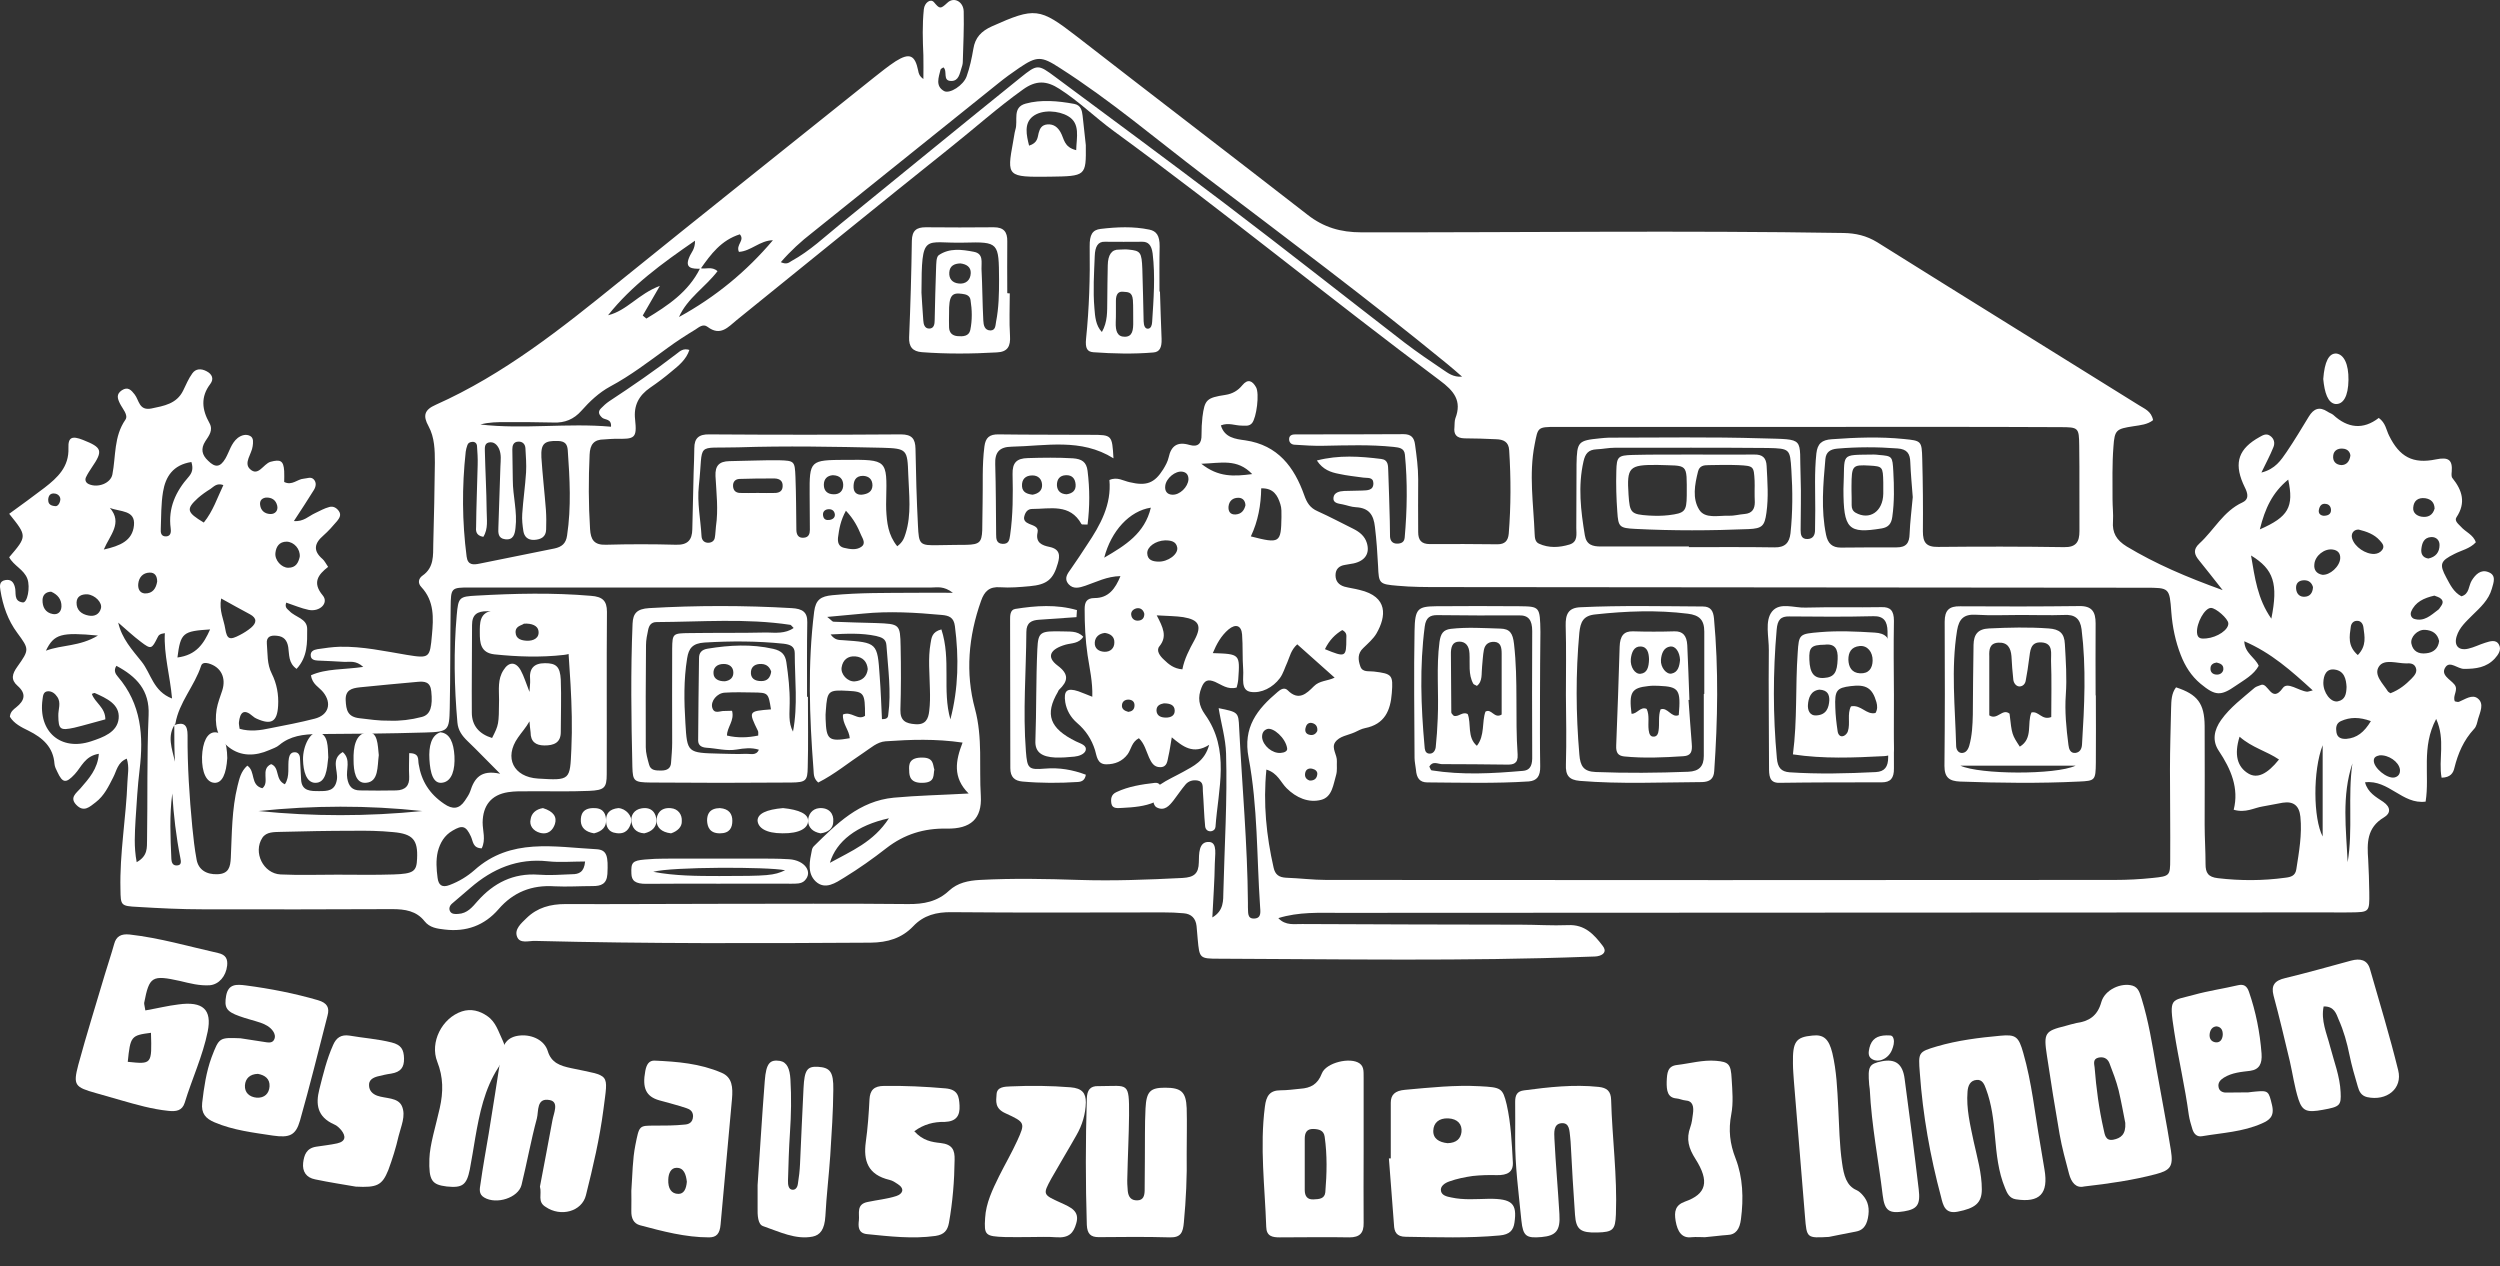 <svg width="77" height="39" viewBox="0 0 77 39" fill="none" xmlns="http://www.w3.org/2000/svg">
<rect x="0" y="0" width="77" height="39" fill="#333333" stroke="none"/>
<path d="M5.368 22.332C5.673 22.224 5.777 22.338 5.777 22.643C5.771 23.588 5.833 24.534 5.923 25.474C5.958 25.811 5.992 26.142 6.055 26.474C6.11 26.784 6.353 26.94 6.7 26.926C7.047 26.913 7.095 26.703 7.109 26.42C7.144 25.676 7.137 24.933 7.317 24.203C7.373 23.987 7.415 23.764 7.616 23.582C7.879 23.751 7.699 24.183 8.08 24.278C8.323 24.095 8.004 23.69 8.351 23.535C8.628 23.643 8.462 24.014 8.774 24.156C8.941 23.906 8.85 23.609 8.899 23.345C8.92 23.244 8.968 23.17 9.072 23.17C9.176 23.163 9.232 23.244 9.239 23.338C9.253 23.561 9.26 23.791 9.274 24.014C9.294 24.372 9.572 24.366 9.829 24.366C10.085 24.366 10.321 24.366 10.377 24.007C10.418 23.73 10.182 23.379 10.557 23.163C10.82 23.399 10.647 23.703 10.696 23.974C10.737 24.21 10.841 24.345 11.091 24.345C11.459 24.352 11.833 24.352 12.201 24.345C12.485 24.338 12.617 24.197 12.603 23.92C12.589 23.683 12.603 23.44 12.603 23.197C12.936 23.197 12.867 23.399 12.895 23.535C12.978 24.055 13.228 24.453 13.678 24.757C13.942 24.94 14.143 24.92 14.317 24.663C14.379 24.568 14.448 24.474 14.483 24.372C14.608 23.98 14.802 23.697 15.406 23.832C15.003 23.433 14.712 23.122 14.4 22.825C14.233 22.663 14.108 22.494 14.088 22.251C13.991 21.149 13.97 20.048 14.067 18.947C14.116 18.399 14.143 18.372 14.677 18.345C15.857 18.278 17.029 18.251 18.208 18.352C18.555 18.379 18.694 18.501 18.694 18.845C18.68 20.514 18.694 22.176 18.687 23.845C18.687 24.264 18.617 24.338 18.146 24.359C17.521 24.386 16.897 24.366 16.273 24.372C16.065 24.372 15.857 24.366 15.649 24.399C15.128 24.48 14.872 24.811 14.865 25.332C14.865 25.588 14.969 25.859 14.837 26.129C14.559 26.122 14.573 25.913 14.504 25.764C14.351 25.433 14.24 25.406 13.942 25.582C13.685 25.73 13.554 25.96 13.484 26.23C13.422 26.494 13.443 26.771 13.477 27.034C13.505 27.257 13.609 27.352 13.852 27.257C14.136 27.149 14.393 26.994 14.615 26.798C15.732 25.798 17.07 26.088 18.375 26.156C18.701 26.176 18.735 26.379 18.708 26.92C18.687 27.23 18.513 27.291 18.257 27.291C17.861 27.291 17.466 27.318 17.078 27.298C16.377 27.251 15.808 27.48 15.357 28.001C14.92 28.507 14.358 28.71 13.692 28.629C13.463 28.602 13.235 28.575 13.075 28.372C12.825 28.055 12.471 28.001 12.083 28.001C10.141 28.007 8.198 28.014 6.256 28.007C5.583 28.007 4.917 27.974 4.244 27.933C3.717 27.906 3.717 27.892 3.71 27.386C3.683 26.278 3.884 25.183 3.925 24.082C3.932 23.859 3.988 23.636 3.905 23.366C3.62 23.48 3.592 23.744 3.488 23.94C3.343 24.224 3.211 24.507 2.947 24.71C2.767 24.845 2.587 25.034 2.351 24.791C2.136 24.568 2.344 24.433 2.476 24.284C2.739 23.98 3.01 23.683 3.044 23.217C2.614 23.285 2.51 23.622 2.302 23.845C2.032 24.136 1.928 24.122 1.768 23.778C1.726 23.697 1.685 23.609 1.678 23.528C1.643 23.014 1.317 22.724 0.88 22.507C0.658 22.399 0.429 22.285 0.304 22.075C0.318 21.92 0.415 21.852 0.499 21.785C0.762 21.575 0.818 21.366 0.54 21.122C0.325 20.933 0.374 20.757 0.533 20.535C0.908 20.008 0.901 19.994 0.533 19.494C0.242 19.102 0.089 18.656 0.013 18.183C-0.008 18.055 -0.029 17.899 0.166 17.866C0.332 17.838 0.415 17.92 0.457 18.075C0.512 18.251 0.401 18.514 0.7 18.555C0.845 18.575 0.936 18.088 0.845 17.832C0.741 17.541 0.422 17.426 0.283 17.163C0.838 16.514 0.838 16.514 0.283 15.825C0.644 15.562 1.012 15.298 1.373 15.021C1.775 14.71 2.129 14.379 2.108 13.798C2.094 13.46 2.226 13.42 2.552 13.548C3.148 13.784 3.183 13.879 2.822 14.406C2.76 14.501 2.697 14.595 2.649 14.697C2.607 14.784 2.642 14.872 2.739 14.913C3.017 15.034 3.405 14.886 3.461 14.616C3.572 14.048 3.502 13.447 3.863 12.926C3.96 12.784 3.773 12.589 3.696 12.433C3.62 12.278 3.572 12.143 3.752 12.021C3.939 11.899 4.043 12.014 4.147 12.149C4.286 12.325 4.279 12.656 4.661 12.582C5.049 12.501 5.438 12.44 5.639 12.034C5.729 11.852 5.805 11.663 5.923 11.501C6.027 11.352 6.194 11.345 6.36 11.433C6.534 11.521 6.596 11.67 6.478 11.825C6.173 12.224 6.221 12.622 6.45 13.028C6.575 13.251 6.436 13.42 6.325 13.589C6.173 13.825 6.221 14.014 6.409 14.19C6.631 14.413 6.783 14.393 6.943 14.122C7.068 13.906 7.116 13.656 7.324 13.487C7.442 13.399 7.588 13.359 7.713 13.433C7.817 13.494 7.796 13.636 7.782 13.744C7.754 13.98 7.498 14.258 7.699 14.447C7.956 14.69 8.108 14.291 8.33 14.224C8.635 14.143 8.733 14.183 8.753 14.508C8.76 14.616 8.753 14.73 8.753 14.845C8.996 14.967 9.156 14.758 9.35 14.744C9.461 14.737 9.579 14.67 9.669 14.771C9.752 14.866 9.731 14.987 9.669 15.089C9.482 15.393 9.281 15.697 9.052 16.048C9.35 16.075 9.509 15.893 9.704 15.805C9.849 15.737 9.988 15.656 10.141 15.616C10.259 15.582 10.363 15.636 10.439 15.744C10.522 15.866 10.446 15.967 10.383 16.048C10.252 16.203 10.113 16.359 9.96 16.494C9.676 16.737 9.641 16.967 9.933 17.217C9.995 17.271 10.037 17.359 10.106 17.46C9.794 17.703 9.613 17.947 9.94 18.338C10.134 18.568 9.856 18.852 9.509 18.785C9.274 18.737 9.045 18.636 8.816 18.561C8.76 18.717 8.857 18.758 8.913 18.818C9.093 19.014 9.461 19.048 9.461 19.372C9.461 19.791 9.482 20.224 9.135 20.602C8.878 20.42 8.913 20.163 8.878 19.933C8.844 19.724 8.746 19.602 8.531 19.582C8.344 19.561 8.198 19.602 8.219 19.825C8.247 20.136 8.219 20.453 8.372 20.751C8.524 21.055 8.587 21.393 8.566 21.737C8.538 22.23 8.358 22.338 7.907 22.136C7.865 22.116 7.824 22.095 7.789 22.061C7.505 21.811 7.394 21.947 7.359 22.244C7.352 22.305 7.373 22.372 7.38 22.447C7.706 22.541 8.025 22.494 8.337 22.426C8.788 22.338 9.246 22.251 9.69 22.136C10.12 22.028 10.231 21.663 9.953 21.318C9.829 21.163 9.613 21.075 9.579 20.798C10.05 20.588 10.585 20.629 11.188 20.541C10.959 20.332 10.772 20.393 10.612 20.386C10.335 20.366 10.057 20.359 9.78 20.345C9.69 20.338 9.586 20.318 9.572 20.21C9.551 20.061 9.662 20.014 9.78 19.994C10.009 19.96 10.238 19.926 10.467 19.92C11.167 19.906 11.84 20.055 12.527 20.17C13.235 20.285 13.241 20.264 13.304 19.555C13.352 19.035 13.38 18.514 12.978 18.082C12.86 17.96 12.888 17.818 13.012 17.73C13.373 17.48 13.338 17.109 13.345 16.751C13.366 15.92 13.387 15.082 13.394 14.251C13.394 13.866 13.387 13.474 13.2 13.129C13.02 12.805 13.068 12.622 13.422 12.467C15.524 11.528 17.293 10.116 19.055 8.69C21.67 6.575 24.306 4.481 26.928 2.379C27.143 2.21 27.358 2.035 27.587 1.886C28.017 1.616 28.183 1.697 28.28 2.176C28.294 2.258 28.315 2.345 28.44 2.433C28.44 2.19 28.447 1.947 28.44 1.704C28.419 1.231 28.405 0.758 28.454 0.285C28.475 0.082 28.662 -0.053 28.766 0.068C28.939 0.271 28.96 0.291 29.175 0.089C29.383 -0.114 29.675 0.055 29.682 0.352C29.695 0.872 29.668 1.386 29.654 1.906C29.654 1.974 29.633 2.041 29.612 2.102C29.557 2.271 29.529 2.494 29.3 2.494C29.016 2.494 29.196 2.19 29.057 2.075C29.03 2.095 28.974 2.116 28.967 2.149C28.912 2.386 28.801 2.649 29.078 2.805C29.252 2.899 29.675 2.629 29.772 2.352C29.869 2.082 29.931 1.791 29.98 1.501C30.035 1.156 30.223 0.96 30.549 0.812C31.881 0.217 32.019 0.237 33.157 1.116C35.523 2.954 37.909 4.778 40.274 6.616C40.767 7.001 41.287 7.156 41.932 7.156C46.878 7.163 51.831 7.095 56.777 7.176C57.158 7.183 57.484 7.258 57.817 7.46C60.502 9.143 63.193 10.805 65.878 12.48C66.044 12.589 66.259 12.656 66.315 12.94C66.148 13.075 65.927 13.095 65.704 13.129C65.184 13.21 65.129 13.237 65.094 13.758C65.052 14.298 65.066 14.839 65.066 15.379C65.066 15.602 65.094 15.832 65.08 16.055C65.052 16.406 65.184 16.636 65.503 16.832C66.391 17.366 67.335 17.771 68.458 18.176C68.153 17.791 67.945 17.521 67.73 17.258C67.584 17.082 67.536 16.926 67.744 16.737C68.195 16.325 68.479 15.744 69.069 15.474C69.228 15.399 69.242 15.278 69.194 15.136C69.166 15.048 69.117 14.974 69.083 14.886C68.805 14.237 68.958 13.812 69.596 13.46C69.693 13.406 69.797 13.339 69.915 13.42C70.047 13.508 70.075 13.649 70.019 13.778C69.922 14.021 69.797 14.251 69.651 14.555C70.082 14.447 70.255 14.17 70.428 13.92C70.671 13.562 70.893 13.19 71.115 12.825C71.261 12.589 71.434 12.514 71.684 12.676C71.74 12.717 71.816 12.737 71.864 12.778C72.308 13.19 72.787 13.244 73.266 12.872C73.481 13.028 73.495 13.244 73.585 13.42C73.904 14.068 74.313 14.298 75.028 14.149C75.423 14.068 75.541 14.17 75.513 14.528C75.506 14.595 75.499 14.683 75.534 14.724C75.839 15.102 75.957 15.487 75.659 15.933C75.589 16.041 75.714 16.136 75.791 16.217C75.936 16.386 76.179 16.467 76.255 16.703C76.075 16.899 75.818 16.947 75.596 17.061C75.159 17.278 75.125 17.379 75.347 17.791C75.465 18.008 75.569 18.237 75.811 18.366C76.061 18.298 76.026 18.048 76.13 17.879C76.248 17.69 76.408 17.535 76.63 17.616C76.9 17.71 76.803 17.94 76.748 18.136C76.651 18.48 76.394 18.71 76.151 18.947C75.957 19.143 75.749 19.325 75.666 19.595C75.576 19.879 75.721 20.048 76.019 19.98C76.2 19.94 76.366 19.852 76.54 19.798C76.692 19.751 76.88 19.683 76.97 19.859C77.053 20.008 76.949 20.163 76.838 20.285C76.581 20.561 76.255 20.602 75.895 20.602C75.694 20.602 75.465 20.352 75.326 20.541C75.152 20.785 75.465 20.92 75.596 21.082C75.735 21.251 75.527 21.426 75.61 21.602C75.652 21.609 75.7 21.629 75.735 21.616C75.922 21.541 76.144 21.372 76.318 21.514C76.519 21.676 76.387 21.933 76.325 22.143C76.297 22.251 76.276 22.379 76.2 22.453C75.881 22.798 75.707 23.203 75.596 23.649C75.562 23.805 75.478 23.947 75.201 23.953C75.097 23.399 75.326 22.785 75.034 22.143C74.57 23.014 74.84 23.872 74.709 24.69C73.994 24.784 73.571 24.007 72.843 24.095C72.926 24.413 73.182 24.548 73.404 24.697C73.647 24.866 73.633 25.055 73.425 25.176C72.891 25.494 72.905 25.974 72.94 26.474C72.96 26.811 72.967 27.149 72.974 27.487C72.981 28.095 72.981 28.095 72.392 28.102C72.183 28.109 71.975 28.102 71.767 28.102C61.591 28.109 51.422 28.109 41.245 28.116C40.628 28.116 40.004 28.082 39.372 28.278C39.601 28.521 39.872 28.453 40.108 28.46C42.348 28.474 44.596 28.474 46.836 28.48C47.322 28.48 47.807 28.514 48.293 28.494C48.813 28.467 49.098 28.784 49.361 29.129C49.5 29.305 49.389 29.419 49.195 29.453C49.105 29.467 49.008 29.46 48.917 29.467C45.13 29.609 41.336 29.541 37.541 29.528C36.944 29.528 36.944 29.514 36.889 28.926C36.875 28.791 36.868 28.656 36.854 28.521C36.827 28.284 36.695 28.149 36.459 28.129C36.251 28.109 36.043 28.102 35.835 28.102C33.663 28.102 31.485 28.116 29.314 28.095C28.842 28.088 28.447 28.19 28.128 28.528C27.774 28.899 27.337 29.028 26.817 29.034C23.369 29.055 19.928 29.068 16.481 28.98C16.287 28.974 16.009 29.075 15.926 28.852C15.836 28.622 16.051 28.44 16.217 28.278C16.55 27.953 16.953 27.845 17.417 27.845C18.992 27.852 20.56 27.838 22.134 27.838C24.077 27.838 26.019 27.825 27.961 27.845C28.447 27.852 28.87 27.771 29.231 27.433C29.494 27.19 29.82 27.122 30.181 27.102C31.201 27.048 32.214 27.068 33.233 27.102C34.295 27.136 35.356 27.095 36.424 27.041C36.778 27.021 36.917 26.906 36.924 26.561C36.931 26.311 36.91 25.906 37.25 25.933C37.506 25.953 37.416 26.359 37.416 26.595C37.409 27.129 37.368 27.67 37.34 28.257C37.701 28.048 37.673 27.724 37.68 27.467C37.715 26.048 37.805 24.629 37.763 23.21C37.749 22.737 37.61 22.285 37.534 21.811C38.131 21.933 38.145 21.933 38.165 22.406C38.256 24.203 38.422 26.001 38.436 27.805C38.436 27.852 38.436 27.892 38.436 27.94C38.45 28.088 38.401 28.305 38.637 28.291C38.866 28.278 38.817 28.061 38.81 27.913C38.706 26.386 38.741 24.845 38.457 23.338C38.276 22.399 38.72 21.845 39.352 21.311C39.442 21.23 39.56 21.163 39.657 21.257C39.997 21.602 40.239 21.366 40.468 21.136C40.642 20.96 40.878 20.98 41.107 20.872C40.711 20.521 40.343 20.19 39.955 19.845C39.761 20.021 39.726 20.224 39.65 20.399C39.574 20.561 39.525 20.744 39.421 20.886C39.206 21.176 38.852 21.359 38.526 21.311C38.2 21.264 38.311 20.872 38.29 20.622C38.263 20.264 38.283 19.899 38.256 19.541C38.235 19.264 38.061 19.203 37.839 19.386C37.61 19.582 37.472 19.832 37.354 20.116C38.193 20.143 38.193 20.143 38.138 20.926C38.131 21.014 38.11 21.095 38.089 21.176C37.812 21.251 37.624 21.088 37.423 21.001C37.208 20.913 37.097 20.947 37.007 21.176C36.882 21.48 36.924 21.737 37.111 22.001C37.895 23.095 37.52 24.298 37.437 25.467C37.43 25.534 37.389 25.588 37.305 25.602C37.18 25.616 37.125 25.528 37.118 25.447C37.083 25.088 37.076 24.73 37.048 24.366C37.042 24.237 37.069 24.075 36.889 24.041C36.743 24.014 36.605 24.055 36.514 24.163C36.383 24.318 36.272 24.487 36.147 24.649C36.015 24.818 35.869 24.987 35.633 24.872C35.446 24.784 35.502 24.318 35.724 24.17C35.953 24.014 36.202 23.906 36.445 23.771C36.757 23.595 37.104 23.447 37.243 22.94C36.75 23.251 36.431 22.994 36.091 22.71C36.05 22.94 36.029 23.116 35.987 23.291C35.953 23.44 35.953 23.629 35.731 23.629C35.536 23.629 35.46 23.48 35.391 23.332C35.3 23.129 35.252 22.906 35.078 22.737C34.856 22.852 34.843 23.075 34.732 23.23C34.565 23.453 34.336 23.541 34.073 23.541C33.788 23.541 33.781 23.278 33.726 23.102C33.622 22.771 33.441 22.494 33.171 22.264C32.977 22.095 32.852 21.879 32.81 21.629C32.755 21.271 32.866 21.176 33.212 21.291C33.344 21.338 33.469 21.393 33.643 21.46C33.657 20.994 33.559 20.588 33.497 20.176C33.428 19.71 33.407 19.237 33.407 18.764C33.407 18.561 33.455 18.42 33.712 18.42C34.142 18.42 34.35 18.136 34.51 17.744C34.093 17.751 33.767 17.926 33.428 18.041C33.247 18.102 33.06 18.156 32.914 17.994C32.755 17.811 32.886 17.663 32.99 17.514C33.157 17.271 33.324 17.028 33.483 16.778C33.892 16.17 34.239 15.541 34.17 14.784C34.413 14.676 34.6 14.812 34.794 14.852C35.307 14.974 35.557 14.886 35.828 14.453C35.897 14.339 35.966 14.217 35.994 14.089C36.071 13.73 36.265 13.595 36.632 13.703C36.91 13.784 37.014 13.649 37.007 13.386C37.007 13.203 37.014 13.028 37.035 12.845C37.104 12.312 37.16 12.251 37.742 12.163C37.964 12.129 38.131 12.028 38.263 11.866C38.436 11.656 38.575 11.73 38.686 11.926C38.797 12.122 38.7 12.872 38.561 13.034C38.471 13.136 38.36 13.109 38.242 13.109C38.041 13.109 37.839 13.008 37.603 13.102C37.715 13.48 38.047 13.521 38.353 13.562C39.365 13.71 39.865 14.393 40.17 15.251C40.253 15.487 40.35 15.643 40.579 15.744C40.954 15.913 41.322 16.109 41.689 16.291C41.877 16.386 42.036 16.514 42.099 16.724C42.196 17.041 42.05 17.271 41.696 17.352C41.606 17.372 41.516 17.379 41.426 17.399C41.245 17.426 41.134 17.528 41.134 17.717C41.134 17.899 41.231 18.014 41.405 18.068C41.557 18.109 41.724 18.129 41.877 18.17C42.764 18.379 42.695 18.987 42.397 19.508C42.3 19.676 42.133 19.818 41.988 19.96C41.807 20.129 41.828 20.325 41.897 20.521C41.96 20.717 42.161 20.663 42.314 20.683C42.882 20.751 42.91 20.791 42.868 21.345C42.827 21.879 42.654 22.305 42.043 22.426C41.932 22.447 41.828 22.507 41.724 22.555C41.516 22.649 41.252 22.67 41.12 22.866C41.002 23.048 41.19 23.251 41.176 23.453C41.169 23.588 41.19 23.73 41.155 23.859C41.065 24.156 41.037 24.548 40.69 24.636C40.302 24.737 39.92 24.568 39.629 24.278C39.442 24.095 39.358 23.811 39.005 23.703C38.901 24.751 39.005 25.744 39.227 26.724C39.275 26.94 39.393 27.021 39.608 27.034C40.024 27.048 40.441 27.102 40.85 27.102C48.945 27.109 57.033 27.109 65.129 27.102C65.524 27.102 65.913 27.082 66.301 27.041C66.828 26.987 66.842 26.974 66.842 26.474C66.849 25.548 66.835 24.629 66.835 23.703C66.835 23.075 66.856 22.44 66.87 21.811C66.877 21.588 66.877 21.359 67.022 21.17C67.681 21.386 67.897 21.663 67.903 22.359C67.91 23.372 67.903 24.386 67.903 25.399C67.903 25.805 67.931 26.21 67.931 26.616C67.931 26.879 68.007 27.014 68.313 27.048C69.006 27.129 69.693 27.129 70.387 27.034C70.56 27.014 70.699 26.974 70.727 26.771C70.81 26.237 70.907 25.703 70.852 25.156C70.817 24.818 70.644 24.67 70.304 24.724C70.102 24.757 69.901 24.805 69.693 24.838C69.423 24.879 69.173 25.048 68.798 24.94C68.965 24.278 68.715 23.69 68.341 23.129C68.125 22.811 68.195 22.48 68.41 22.176C68.687 21.785 69.083 21.494 69.443 21.183C69.492 21.143 69.561 21.129 69.624 21.102C69.86 20.98 69.95 21.697 70.311 21.19C70.456 20.987 70.796 21.278 71.06 21.305C71.081 21.305 71.101 21.298 71.233 21.264C70.574 20.663 69.957 20.109 69.124 19.751C69.138 20.122 69.457 20.244 69.568 20.507C69.416 20.785 69.124 20.94 68.868 21.116C68.396 21.447 68.23 21.433 67.779 21.061C67.487 20.818 67.3 20.514 67.168 20.176C67.002 19.751 66.912 19.311 66.877 18.859C66.821 18.102 66.821 18.102 66.072 18.102C58.837 18.095 51.602 18.088 44.36 18.082C43.923 18.082 43.479 18.082 43.042 18.041C42.48 17.994 42.466 17.974 42.445 17.44C42.425 17.035 42.397 16.636 42.348 16.23C42.307 15.859 42.168 15.643 41.759 15.622C41.62 15.616 41.488 15.562 41.349 15.534C41.211 15.508 41.044 15.494 41.072 15.318C41.093 15.17 41.252 15.129 41.398 15.122C41.585 15.116 41.766 15.116 41.953 15.109C42.112 15.102 42.307 15.109 42.3 14.879C42.293 14.683 42.112 14.73 41.988 14.71C41.738 14.676 41.481 14.649 41.238 14.595C40.989 14.548 40.746 14.467 40.559 14.183C41.238 14.008 41.89 14.055 42.542 14.136C42.764 14.163 42.751 14.345 42.758 14.501C42.778 15.021 42.792 15.534 42.806 16.055C42.813 16.21 42.806 16.372 42.813 16.528C42.82 16.649 42.882 16.744 43.028 16.744C43.153 16.744 43.25 16.703 43.264 16.561C43.34 15.71 43.354 14.852 43.271 14.001C43.25 13.791 43.077 13.784 42.917 13.764C42.203 13.69 41.488 13.717 40.767 13.73C40.468 13.737 40.17 13.717 39.865 13.697C39.768 13.69 39.698 13.622 39.705 13.514C39.712 13.399 39.809 13.379 39.9 13.379C41.01 13.379 42.119 13.379 43.229 13.372C43.458 13.372 43.555 13.474 43.583 13.69C43.632 14.048 43.68 14.399 43.68 14.764C43.673 15.305 43.68 15.845 43.68 16.386C43.68 16.629 43.77 16.758 44.041 16.758C44.734 16.751 45.428 16.758 46.122 16.764C46.351 16.764 46.448 16.656 46.469 16.44C46.538 15.582 46.538 14.73 46.483 13.872C46.469 13.602 46.302 13.534 46.073 13.528C45.747 13.514 45.428 13.501 45.102 13.501C44.859 13.494 44.769 13.379 44.797 13.156C44.804 13.068 44.797 12.967 44.825 12.886C45.033 12.345 44.783 12.041 44.346 11.717C40.968 9.197 37.715 6.528 34.309 4.041C33.733 3.622 33.233 3.122 32.63 2.737C32.234 2.481 31.908 2.467 31.506 2.758C30.722 3.318 30.008 3.96 29.259 4.555C27.059 6.312 24.881 8.089 22.689 9.859C22.426 10.075 22.19 10.366 21.794 10.068C21.656 9.96 21.524 10.082 21.42 10.149C21.129 10.325 20.837 10.514 20.56 10.717C19.984 11.136 19.422 11.568 18.791 11.906C18.444 12.095 18.16 12.366 17.903 12.656C17.674 12.913 17.397 13.028 17.05 13.014C16.564 13.001 16.079 13.001 15.593 13.001C15.329 13.001 15.059 13.001 14.795 13.075C16.134 13.23 17.48 13.021 18.819 13.143C18.839 12.893 18.638 12.94 18.548 12.866C18.444 12.771 18.409 12.683 18.506 12.582C18.583 12.501 18.673 12.42 18.763 12.359C19.471 11.893 20.171 11.413 20.844 10.893C20.941 10.818 21.045 10.717 21.233 10.778C21.136 11.075 20.907 11.258 20.685 11.44C20.477 11.616 20.255 11.784 20.026 11.94C19.672 12.183 19.512 12.494 19.561 12.92C19.623 13.501 19.554 13.528 18.957 13.514C18.839 13.514 18.728 13.528 18.61 13.534C18.291 13.534 18.174 13.69 18.16 14.001C18.125 14.764 18.125 15.528 18.174 16.298C18.194 16.622 18.298 16.791 18.666 16.778C19.381 16.758 20.102 16.758 20.816 16.778C21.191 16.791 21.316 16.622 21.323 16.305C21.337 15.717 21.351 15.136 21.364 14.548C21.371 14.298 21.385 14.055 21.385 13.805C21.385 13.494 21.524 13.372 21.85 13.379C23.813 13.393 25.783 13.393 27.746 13.379C28.086 13.379 28.19 13.514 28.197 13.818C28.211 14.609 28.232 15.393 28.273 16.183C28.301 16.778 28.322 16.805 28.919 16.791C30.459 16.744 30.223 17.001 30.264 15.508C30.278 14.92 30.244 14.339 30.32 13.751C30.355 13.48 30.473 13.372 30.764 13.379C31.714 13.393 32.658 13.386 33.608 13.393C34.253 13.393 34.253 13.399 34.295 14.116C33.289 13.487 32.214 13.737 31.159 13.758C30.771 13.764 30.639 13.94 30.653 14.298C30.674 15.021 30.674 15.737 30.681 16.46C30.681 16.595 30.688 16.744 30.882 16.751C31.076 16.758 31.09 16.622 31.111 16.487C31.201 15.859 31.201 15.23 31.187 14.602C31.18 14.258 31.305 14.116 31.659 14.109C32.123 14.095 32.581 14.089 33.046 14.116C33.316 14.136 33.462 14.224 33.497 14.501C33.566 15.055 33.566 15.609 33.497 16.156C33.393 16.149 33.324 16.163 33.31 16.143C32.956 15.501 32.345 15.676 31.791 15.676C31.659 15.676 31.589 15.764 31.555 15.879C31.506 16.021 31.589 16.089 31.7 16.136C31.825 16.19 31.999 16.224 31.957 16.399C31.888 16.717 32.096 16.798 32.325 16.845C32.651 16.913 32.651 17.116 32.581 17.352C32.443 17.845 32.248 18.008 31.714 18.055C31.416 18.082 31.111 18.109 30.812 18.088C30.473 18.061 30.32 18.21 30.216 18.508C29.827 19.602 29.73 20.73 30.029 21.832C30.271 22.73 30.153 23.622 30.209 24.514C30.25 25.224 29.89 25.534 29.161 25.521C28.454 25.507 27.85 25.697 27.302 26.122C26.886 26.447 26.456 26.751 26.005 27.028C25.742 27.19 25.416 27.42 25.124 27.149C24.854 26.892 24.937 26.521 25.006 26.183C25.013 26.142 25.034 26.095 25.069 26.061C25.769 25.372 26.463 24.67 27.531 24.568C28.26 24.501 28.995 24.487 29.834 24.44C29.335 23.947 29.432 23.426 29.647 22.872C28.822 22.751 28.052 22.778 27.275 22.832C27.011 22.852 26.817 23.041 26.609 23.176C26.137 23.487 25.7 23.852 25.201 24.102C25.041 23.96 25.069 23.818 25.055 23.69C24.93 22.068 24.875 20.453 25.076 18.838C25.124 18.467 25.284 18.366 25.637 18.332C26.47 18.251 27.302 18.264 28.135 18.258C28.495 18.251 28.863 18.258 29.349 18.258C29.064 18.041 28.87 18.095 28.697 18.095C23.959 18.095 19.214 18.095 14.476 18.095C13.893 18.095 13.887 18.102 13.88 18.71C13.866 19.744 13.873 20.785 13.852 21.818C13.838 22.507 13.81 22.541 13.096 22.561C11.986 22.595 10.876 22.602 9.766 22.609C9.343 22.616 8.941 22.663 8.601 22.947C8.517 23.021 8.4 23.055 8.295 23.102C7.865 23.291 7.421 23.305 7.047 23.014C6.672 22.724 6.603 22.291 6.672 21.845C6.707 21.649 6.783 21.453 6.846 21.264C6.971 20.872 6.804 20.541 6.423 20.433C6.325 20.406 6.221 20.413 6.194 20.507C5.992 21.129 5.514 21.629 5.403 22.285C5.132 22.663 5.299 23.061 5.389 23.46C5.368 23.122 5.368 22.73 5.368 22.332ZM21.579 8.278C21.33 8.278 21.073 8.278 21.233 7.913C21.288 7.778 21.413 7.67 21.406 7.413C20.386 8.116 19.45 8.798 18.728 9.71C19.311 9.568 19.658 9.055 20.324 8.805C20.102 9.19 19.949 9.453 19.797 9.717C19.831 9.751 19.866 9.778 19.908 9.812C20.567 9.413 21.205 8.994 21.566 8.258C21.725 8.305 21.919 8.19 22.1 8.352C21.725 8.845 21.17 9.183 20.913 9.764C22.037 9.149 22.995 8.359 23.806 7.399C23.404 7.406 23.126 7.737 22.759 7.758C22.655 7.535 22.953 7.406 22.787 7.217C22.211 7.399 21.892 7.832 21.579 8.278ZM55.688 13.149C53.1 13.149 50.513 13.149 47.925 13.149C47.35 13.149 47.37 13.163 47.267 13.69C47.086 14.609 47.232 15.528 47.267 16.447C47.273 16.561 47.28 16.69 47.398 16.744C47.703 16.886 48.029 16.866 48.342 16.771C48.605 16.69 48.55 16.447 48.55 16.258C48.557 15.602 48.55 14.953 48.557 14.298C48.571 13.602 48.605 13.568 49.278 13.501C49.368 13.494 49.465 13.48 49.556 13.48C51.123 13.48 52.698 13.453 54.266 13.501C55.639 13.541 55.41 13.447 55.459 14.703C55.48 15.244 55.459 15.784 55.459 16.325C55.459 16.467 55.48 16.609 55.674 16.602C55.847 16.595 55.903 16.474 55.903 16.325C55.903 16.122 55.91 15.92 55.91 15.717C55.91 15.136 55.882 14.548 55.944 13.967C55.979 13.663 56.111 13.548 56.423 13.528C57.165 13.474 57.901 13.447 58.636 13.521C59.177 13.575 59.191 13.575 59.205 14.136C59.225 14.879 59.232 15.622 59.225 16.366C59.225 16.697 59.316 16.852 59.697 16.845C60.987 16.832 62.285 16.832 63.575 16.852C63.95 16.859 64.047 16.683 64.047 16.359C64.04 15.48 64.053 14.602 64.04 13.724C64.033 13.17 64.019 13.156 63.45 13.156C60.863 13.143 58.275 13.149 55.688 13.149ZM24.049 8.075C24.229 8.156 24.299 8.089 24.375 8.041C24.944 7.731 25.409 7.285 25.901 6.886C27.746 5.386 29.584 3.879 31.437 2.386C31.95 1.974 31.971 1.974 32.505 2.372C34.253 3.67 36.001 4.96 37.728 6.271C39.587 7.683 41.419 9.129 43.264 10.555C43.645 10.845 44.041 11.116 44.443 11.386C44.596 11.487 44.755 11.622 45.033 11.602C44.852 11.447 44.721 11.325 44.575 11.21C42.133 9.21 39.601 7.318 37.09 5.413C35.613 4.291 34.205 3.089 32.637 2.089C32.075 1.724 31.936 1.724 31.395 2.089C31.166 2.244 30.944 2.406 30.736 2.575C28.828 4.109 26.921 5.636 25.013 7.17C24.673 7.433 24.354 7.724 24.049 8.075ZM14.886 16.535C14.643 16.494 14.656 16.332 14.664 16.217C14.67 15.589 14.698 14.96 14.712 14.325C14.719 14.122 14.705 13.92 14.691 13.724C14.684 13.663 14.636 13.602 14.546 13.609C14.469 13.616 14.414 13.643 14.393 13.717C14.372 13.784 14.351 13.845 14.344 13.913C14.226 14.994 14.233 16.068 14.372 17.143C14.407 17.413 14.58 17.399 14.774 17.359C15.544 17.203 16.308 17.048 17.078 16.893C17.299 16.845 17.431 16.744 17.466 16.494C17.598 15.616 17.549 14.744 17.487 13.866C17.473 13.683 17.404 13.589 17.189 13.582C16.765 13.568 16.654 13.663 16.675 14.089C16.71 14.629 16.772 15.163 16.814 15.703C16.828 15.906 16.828 16.109 16.821 16.311C16.814 16.535 16.668 16.616 16.453 16.629C16.252 16.636 16.148 16.528 16.12 16.359C16.093 16.183 16.072 16.001 16.085 15.825C16.113 15.399 16.176 14.974 16.203 14.548C16.217 14.305 16.197 14.055 16.183 13.805C16.176 13.683 16.099 13.595 15.961 13.602C15.808 13.609 15.78 13.73 15.78 13.839C15.78 14.156 15.794 14.467 15.794 14.784C15.794 15.278 15.94 15.764 15.877 16.264C15.857 16.447 15.815 16.643 15.558 16.609C15.336 16.582 15.343 16.406 15.35 16.251C15.371 15.622 15.392 14.994 15.413 14.359C15.42 14.176 15.447 14.001 15.371 13.825C15.309 13.69 15.205 13.595 15.052 13.629C14.913 13.663 14.934 13.805 14.934 13.906C14.948 14.514 14.983 15.122 14.989 15.73C14.989 15.994 15.045 16.285 14.886 16.535ZM16.308 22.217C16.203 22.406 16.065 22.555 15.954 22.717C15.517 23.338 15.815 23.933 16.571 23.98C17.57 24.041 17.556 24.034 17.598 23.068C17.66 21.744 17.521 20.426 17.445 19.102C17.431 18.805 17.23 18.798 17.015 18.798C16.349 18.805 15.676 18.825 15.01 18.825C14.698 18.825 14.539 18.926 14.539 19.251C14.539 20.149 14.525 21.048 14.532 21.947C14.532 22.352 14.761 22.609 15.156 22.73C15.364 22.318 15.364 22.318 15.371 21.555C15.371 21.244 15.322 20.92 15.51 20.636C15.669 20.379 15.884 20.372 16.037 20.643C16.141 20.832 16.203 21.048 16.308 21.311C16.314 21.149 16.335 21.048 16.328 20.94C16.294 20.602 16.432 20.426 16.786 20.426C17.126 20.426 17.251 20.528 17.272 20.933C17.293 21.474 17.272 22.007 17.272 22.548C17.272 22.879 17.057 22.96 16.772 22.96C16.495 22.96 16.342 22.838 16.342 22.555C16.328 22.44 16.314 22.325 16.308 22.217ZM27.635 16.825C27.816 16.69 27.85 16.561 27.892 16.433C28.079 15.839 27.996 15.224 27.975 14.622C27.948 13.845 27.941 13.812 27.171 13.791C25.693 13.758 24.209 13.73 22.738 13.778C21.378 13.818 21.677 13.582 21.524 14.967C21.468 15.487 21.579 16.001 21.607 16.514C21.614 16.643 21.697 16.724 21.829 16.717C21.926 16.71 22.003 16.656 22.017 16.555C22.037 16.447 22.037 16.332 22.051 16.217C22.128 15.697 22.065 15.183 22.037 14.663C22.023 14.345 22.148 14.21 22.467 14.203C22.974 14.197 23.487 14.17 23.994 14.176C24.472 14.19 24.479 14.203 24.5 14.69C24.521 15.23 24.521 15.771 24.528 16.311C24.528 16.46 24.583 16.582 24.764 16.561C24.909 16.548 24.944 16.44 24.944 16.318C24.944 15.96 24.937 15.595 24.937 15.237C24.93 14.176 24.944 14.17 26.047 14.163C27.323 14.156 27.323 14.156 27.295 15.366C27.295 15.48 27.288 15.589 27.295 15.703C27.316 16.095 27.351 16.474 27.635 16.825ZM10.383 26.94C10.959 26.94 11.542 26.953 12.118 26.933C12.742 26.913 12.832 26.838 12.846 26.447C12.874 25.872 12.721 25.683 12.111 25.629C11.694 25.588 11.278 25.582 10.862 25.588C10.12 25.588 9.385 25.602 8.642 25.622C8.441 25.629 8.205 25.616 8.08 25.805C7.789 26.251 8.108 26.906 8.642 26.933C9.232 26.96 9.808 26.94 10.383 26.94ZM52.018 16.832C52.018 16.839 52.018 16.845 52.018 16.852C52.899 16.852 53.773 16.845 54.654 16.859C54.98 16.866 55.112 16.717 55.147 16.426C55.216 15.778 55.216 15.122 55.174 14.474C55.133 13.832 55.133 13.812 54.446 13.798C52.871 13.784 51.304 13.791 49.729 13.791C49.542 13.791 49.361 13.832 49.174 13.839C48.924 13.852 48.827 13.967 48.772 14.21C48.598 14.974 48.688 15.73 48.813 16.487C48.862 16.785 49.056 16.832 49.306 16.832C50.221 16.832 51.116 16.832 52.018 16.832ZM29.272 22.156C29.522 21.203 29.536 20.244 29.411 19.285C29.376 19.014 29.231 18.96 29.002 18.94C28.197 18.866 27.392 18.818 26.581 18.899C26.241 18.933 25.901 18.96 25.478 19.001C25.61 19.102 25.637 19.149 25.672 19.149C26.109 19.17 26.546 19.176 26.983 19.19C27.712 19.217 27.726 19.224 27.739 19.913C27.753 20.561 27.753 21.217 27.732 21.866C27.726 22.203 27.899 22.285 28.19 22.305C28.509 22.332 28.593 22.143 28.62 21.899C28.648 21.676 28.648 21.453 28.641 21.224C28.634 20.751 28.579 20.278 28.662 19.811C28.69 19.643 28.704 19.46 28.995 19.386C29.3 20.318 29.016 21.264 29.272 22.156ZM58.913 15.312C58.886 14.953 58.851 14.595 58.837 14.237C58.83 13.974 58.74 13.832 58.442 13.812C57.817 13.764 57.2 13.764 56.583 13.818C56.367 13.839 56.243 13.926 56.222 14.136C56.153 14.92 56.083 15.697 56.243 16.474C56.298 16.737 56.43 16.866 56.7 16.866C57.276 16.859 57.852 16.859 58.421 16.859C58.712 16.859 58.809 16.724 58.816 16.44C58.83 16.075 58.879 15.697 58.913 15.312ZM12 22.197C12.312 22.21 12.659 22.17 12.992 22.082C13.262 22.014 13.332 21.751 13.283 21.291C13.255 21.001 13.082 20.98 12.86 21.001C12.263 21.055 11.674 21.109 11.077 21.17C10.834 21.197 10.633 21.251 10.647 21.568C10.661 21.866 10.703 22.082 11.077 22.122C11.375 22.156 11.667 22.203 12 22.197ZM4.21 26.555C4.563 26.359 4.522 26.095 4.529 25.872C4.55 24.588 4.522 23.305 4.577 22.028C4.612 21.257 4.203 20.838 3.585 20.507C3.488 20.656 3.565 20.764 3.627 20.838C4.355 21.683 4.425 22.67 4.3 23.703C4.237 24.217 4.21 24.73 4.175 25.251C4.154 25.663 4.12 26.075 4.21 26.555ZM18.021 26.534C17.612 26.534 17.237 26.568 16.876 26.528C15.94 26.426 15.17 26.757 14.49 27.345C14.303 27.507 14.108 27.67 13.921 27.832C13.845 27.899 13.817 27.994 13.866 28.075C13.914 28.156 14.018 28.156 14.108 28.149C14.393 28.136 14.546 27.94 14.712 27.751C15.205 27.197 15.808 26.886 16.585 26.94C16.925 26.967 17.272 26.94 17.619 26.926C17.827 26.926 17.993 26.866 18.021 26.534ZM3.245 22.156C2.913 22.244 2.6 22.338 2.288 22.413C1.851 22.507 1.803 22.467 1.796 22.048C1.789 21.852 1.893 21.643 1.761 21.46C1.699 21.366 1.601 21.285 1.477 21.291C1.331 21.298 1.324 21.433 1.31 21.541C1.171 22.535 1.872 23.143 2.808 22.832C3.176 22.71 3.613 22.555 3.655 22.129C3.696 21.69 3.28 21.507 2.919 21.345C2.906 21.338 2.885 21.352 2.829 21.372C2.919 21.643 3.245 21.785 3.245 22.156ZM3.641 19.176C3.752 19.67 4.071 20.014 4.362 20.379C4.654 20.744 4.716 21.291 5.299 21.514C5.236 20.798 5.042 20.163 5.077 19.501C4.917 19.521 4.883 19.568 4.855 19.629C4.674 19.994 4.654 20.008 4.342 19.771C4.099 19.588 3.877 19.379 3.641 19.176ZM35.627 18.953C35.821 19.325 35.959 19.602 35.71 19.906C35.599 20.041 35.731 20.21 35.849 20.318C35.994 20.46 36.154 20.595 36.417 20.616C36.48 20.291 36.632 20.001 36.792 19.71C37.028 19.271 36.924 19.088 36.445 19.008C36.216 18.974 35.987 18.974 35.627 18.953ZM25.963 22.007C26.227 21.893 26.414 22.203 26.643 22.048C26.643 21.345 26.616 21.305 26.123 21.278C25.513 21.244 25.478 21.271 25.436 21.879C25.429 21.967 25.422 22.055 25.429 22.149C25.45 22.778 25.52 22.852 26.172 22.737C26.158 22.487 25.943 22.298 25.963 22.007ZM38.845 15.041C38.838 15.555 38.748 16.055 38.526 16.521C39.421 16.751 39.456 16.724 39.469 15.926C39.469 15.791 39.476 15.649 39.435 15.528C39.352 15.264 39.227 15.028 38.845 15.041ZM13.006 24.98C11.327 24.798 9.641 24.805 7.963 24.98C9.641 25.149 11.32 25.149 13.006 24.98ZM25.582 19.541C25.721 19.724 25.839 19.71 25.95 19.717C27.018 19.791 27.025 19.791 27.094 20.825C27.129 21.271 27.143 21.717 27.164 22.149C27.351 22.156 27.351 22.068 27.358 22.014C27.455 21.298 27.351 20.588 27.302 19.872C27.288 19.67 27.15 19.629 26.983 19.588C26.539 19.494 26.081 19.514 25.582 19.541ZM5.895 14.23C5.327 14.318 5.098 14.683 5.021 15.149C4.959 15.521 4.966 15.906 4.952 16.285C4.945 16.393 4.952 16.528 5.118 16.521C5.271 16.514 5.271 16.366 5.257 16.271C5.174 15.649 5.41 15.136 5.819 14.676C5.902 14.575 5.965 14.453 5.895 14.23ZM68.979 22.69C68.805 23.244 68.909 23.622 69.249 23.825C69.52 23.987 69.825 23.852 70.193 23.393C69.818 23.136 69.36 23.028 68.979 22.69ZM35.446 15.636C34.787 15.737 34.225 16.352 34.01 17.176C34.662 16.798 35.259 16.426 35.446 15.636ZM27.379 25.203C26.387 25.42 25.755 25.913 25.561 26.575C26.22 26.21 26.9 25.94 27.379 25.203ZM6.811 18.433C6.742 18.811 6.894 19.082 6.936 19.359C6.991 19.697 7.075 19.724 7.394 19.555C7.512 19.494 7.63 19.42 7.734 19.332C7.907 19.183 7.921 19.041 7.699 18.92C7.415 18.771 7.144 18.616 6.811 18.433ZM73.626 21.352C73.904 21.244 74.098 21.082 74.271 20.906C74.362 20.811 74.466 20.703 74.403 20.555C74.348 20.426 74.216 20.426 74.112 20.433C73.821 20.433 73.432 20.285 73.272 20.528C73.099 20.785 73.397 21.055 73.55 21.298C73.55 21.305 73.578 21.318 73.626 21.352ZM69.603 16.305C70.484 15.92 70.657 15.616 70.477 14.771C69.991 15.17 69.763 15.656 69.603 16.305ZM69.957 19.055C70.172 17.98 70.033 17.535 69.332 17.109C69.45 17.791 69.527 18.44 69.957 19.055ZM71.538 22.953C71.233 23.737 71.247 25.21 71.538 25.764C71.538 24.791 71.538 23.872 71.538 22.953ZM3.384 15.643C3.787 16.109 3.384 16.48 3.197 16.926C3.703 16.811 4.078 16.656 4.126 16.183C4.175 15.703 3.703 15.771 3.384 15.643ZM26.054 15.73C25.887 16.035 25.846 16.291 25.811 16.555C25.797 16.697 25.825 16.832 25.991 16.872C26.172 16.913 26.366 16.953 26.525 16.845C26.671 16.751 26.581 16.602 26.525 16.487C26.421 16.237 26.303 15.994 26.054 15.73ZM68.632 19.197C68.625 19.055 68.25 18.724 68.098 18.724C67.903 18.724 67.647 19.197 67.668 19.487C67.681 19.683 67.813 19.676 67.959 19.663C68.299 19.629 68.646 19.393 68.632 19.197ZM6.88 14.94C6.672 14.866 6.582 14.994 6.478 15.062C6.346 15.143 6.214 15.237 6.097 15.339C5.722 15.683 5.75 15.778 6.277 16.095C6.561 15.744 6.693 15.332 6.88 14.94ZM72.274 21.156C72.26 20.926 72.211 20.663 71.906 20.622C71.649 20.588 71.566 20.798 71.559 21.021C71.552 21.332 71.788 21.643 72.003 21.602C72.232 21.555 72.267 21.379 72.274 21.156ZM23.334 15.183C23.515 15.183 23.702 15.19 23.883 15.183C24.007 15.176 24.098 15.122 24.105 14.987C24.118 14.818 24.021 14.744 23.862 14.737C23.501 14.737 23.133 14.737 22.773 14.751C22.641 14.758 22.571 14.845 22.578 14.974C22.585 15.102 22.655 15.176 22.787 15.183C22.974 15.19 23.154 15.183 23.334 15.183ZM5.465 20.251C6.048 20.176 6.277 19.825 6.471 19.386C5.632 19.44 5.562 19.487 5.465 20.251ZM73.023 22.21C72.669 22.082 72.385 22.082 72.1 22.21C71.948 22.278 71.941 22.42 71.962 22.555C71.989 22.724 72.114 22.764 72.267 22.757C72.593 22.73 72.815 22.555 73.023 22.21ZM75.125 19.744C75.076 19.514 74.917 19.413 74.688 19.399C74.459 19.386 74.23 19.622 74.271 19.825C74.32 20.061 74.493 20.149 74.722 20.122C74.944 20.102 75.097 19.98 75.125 19.744ZM26.727 20.609C26.706 20.379 26.574 20.237 26.345 20.217C26.116 20.197 25.957 20.325 25.922 20.555C25.887 20.764 26.102 21.001 26.324 20.987C26.56 20.967 26.699 20.838 26.727 20.609ZM9.232 17.149C9.253 16.913 9.059 16.69 8.83 16.683C8.594 16.683 8.504 16.845 8.483 17.028C8.455 17.251 8.67 17.487 8.878 17.487C9.114 17.487 9.19 17.332 9.232 17.149ZM72.648 16.311C72.496 16.305 72.398 16.433 72.447 16.589C72.523 16.845 72.863 17.075 73.134 17.061C73.231 17.055 73.314 17.014 73.37 16.94C73.46 16.818 73.37 16.73 73.3 16.649C73.127 16.453 72.891 16.372 72.648 16.311ZM3.017 19.575C1.879 19.467 1.664 19.528 1.414 20.041C1.921 19.852 2.441 19.92 3.017 19.575ZM72.454 23.514C72.121 24.514 72.26 25.534 72.308 26.555C72.475 25.548 72.308 24.528 72.454 23.514ZM71.525 17.703C71.76 17.724 72.066 17.447 72.079 17.197C72.086 17.041 72.003 16.947 71.85 16.926C71.594 16.886 71.302 17.116 71.282 17.379C71.261 17.555 71.351 17.67 71.525 17.703ZM5.306 24.44C5.216 25.116 5.25 25.784 5.278 26.46C5.285 26.555 5.313 26.649 5.424 26.656C5.604 26.663 5.576 26.534 5.555 26.426C5.424 25.764 5.347 25.102 5.306 24.44ZM38.568 14.602C38.103 14.116 37.61 14.264 37 14.284C37.527 14.703 37.999 14.676 38.568 14.602ZM74.979 18.345C74.653 18.42 74.389 18.541 74.264 18.838C74.223 18.94 74.278 19.035 74.355 19.061C74.66 19.156 74.868 18.953 75.083 18.791C75.104 18.778 75.118 18.764 75.132 18.744C75.187 18.656 75.291 18.561 75.194 18.453C75.138 18.393 75.041 18.372 74.979 18.345ZM35.883 16.643C35.585 16.656 35.328 16.845 35.335 17.041C35.342 17.251 35.502 17.291 35.668 17.298C35.973 17.311 36.299 17.068 36.258 16.859C36.223 16.67 36.057 16.643 35.883 16.643ZM2.691 18.305C2.51 18.298 2.365 18.366 2.358 18.555C2.351 18.791 2.51 18.92 2.732 18.96C2.913 18.994 3.058 18.92 3.107 18.744C3.162 18.561 2.926 18.325 2.691 18.305ZM39.643 23.041C39.594 22.73 39.22 22.399 39.032 22.453C38.908 22.494 38.866 22.595 38.873 22.717C38.901 22.967 39.185 23.21 39.442 23.19C39.56 23.183 39.664 23.136 39.643 23.041ZM36.605 14.764C36.605 14.643 36.556 14.548 36.417 14.528C36.202 14.494 35.918 14.73 35.89 14.96C35.869 15.116 35.939 15.23 36.105 15.237C36.334 15.251 36.591 15.001 36.605 14.764ZM72.621 20.176C72.898 19.886 72.829 19.602 72.794 19.325C72.78 19.21 72.711 19.109 72.579 19.122C72.482 19.129 72.419 19.203 72.405 19.298C72.364 19.595 72.301 19.899 72.621 20.176ZM73.293 23.264C73.203 23.285 73.113 23.311 73.113 23.426C73.106 23.649 73.515 23.987 73.744 23.947C73.876 23.92 73.931 23.825 73.918 23.697C73.883 23.46 73.564 23.244 73.293 23.264ZM1.574 18.224C1.407 18.23 1.317 18.325 1.31 18.474C1.303 18.69 1.393 18.872 1.629 18.913C1.789 18.94 1.886 18.838 1.893 18.683C1.9 18.46 1.775 18.311 1.574 18.224ZM40.808 19.994C41.447 20.257 41.467 20.244 41.467 19.663C41.467 19.582 41.495 19.487 41.342 19.406C41.127 19.535 40.947 19.71 40.808 19.994ZM31.804 15.237C31.985 15.203 32.103 15.109 32.096 14.933C32.089 14.764 31.985 14.643 31.797 14.643C31.582 14.643 31.464 14.764 31.478 14.98C31.492 15.17 31.645 15.217 31.804 15.237ZM4.841 17.913C4.841 17.744 4.772 17.629 4.605 17.636C4.397 17.643 4.279 17.785 4.258 17.98C4.244 18.122 4.293 18.264 4.459 18.278C4.709 18.285 4.806 18.116 4.841 17.913ZM74.986 15.663C74.979 15.474 74.875 15.372 74.695 15.345C74.48 15.318 74.341 15.42 74.327 15.636C74.313 15.791 74.431 15.886 74.577 15.913C74.778 15.947 74.93 15.872 74.986 15.663ZM25.651 14.636C25.478 14.649 25.374 14.751 25.374 14.933C25.374 15.129 25.499 15.224 25.679 15.224C25.866 15.23 25.977 15.109 25.971 14.926C25.963 14.758 25.873 14.643 25.651 14.636ZM74.792 17.203C75.021 17.156 75.138 17.008 75.138 16.785C75.138 16.636 75.034 16.535 74.882 16.541C74.653 16.555 74.597 16.73 74.577 16.913C74.563 17.048 74.611 17.176 74.792 17.203ZM26.539 15.237C26.733 15.217 26.865 15.143 26.872 14.953C26.872 14.771 26.768 14.663 26.581 14.656C26.345 14.656 26.283 14.818 26.29 15.014C26.297 15.17 26.394 15.244 26.539 15.237ZM34.031 19.494C33.851 19.514 33.733 19.616 33.719 19.785C33.705 19.974 33.844 20.068 34.017 20.075C34.197 20.082 34.322 19.967 34.322 19.791C34.329 19.622 34.218 19.521 34.031 19.494ZM32.852 15.224C33.032 15.197 33.143 15.109 33.129 14.92C33.115 14.744 33.025 14.629 32.831 14.636C32.637 14.643 32.553 14.764 32.553 14.94C32.56 15.122 32.671 15.217 32.852 15.224ZM72.392 14.034C72.385 13.926 72.308 13.825 72.156 13.818C72.01 13.805 71.885 13.872 71.864 14.021C71.837 14.203 71.941 14.318 72.121 14.325C72.267 14.318 72.364 14.224 72.392 14.034ZM38.36 15.562C38.353 15.42 38.276 15.339 38.158 15.332C37.978 15.325 37.86 15.42 37.839 15.595C37.825 15.737 37.881 15.859 38.061 15.845C38.242 15.832 38.325 15.71 38.36 15.562ZM8.191 15.325C8.06 15.345 7.997 15.42 8.011 15.548C8.032 15.73 8.157 15.825 8.323 15.832C8.476 15.839 8.573 15.724 8.538 15.575C8.497 15.399 8.372 15.318 8.191 15.325ZM71.24 18.082C71.205 17.96 71.122 17.866 70.956 17.872C70.789 17.879 70.706 17.974 70.72 18.136C70.734 18.291 70.831 18.393 70.99 18.379C71.143 18.372 71.233 18.264 71.24 18.082ZM35.849 21.663C35.744 21.683 35.613 21.724 35.62 21.893C35.633 22.055 35.765 22.102 35.911 22.102C36.063 22.102 36.188 22.041 36.181 21.879C36.175 21.717 36.043 21.663 35.849 21.663ZM35.245 18.906C35.217 18.785 35.127 18.71 35.002 18.737C34.898 18.764 34.808 18.845 34.85 18.98C34.877 19.068 34.954 19.122 35.051 19.116C35.19 19.109 35.245 19.028 35.245 18.906ZM40.337 24.041C40.482 24.048 40.559 23.974 40.572 23.852C40.586 23.757 40.51 23.697 40.413 23.676C40.316 23.656 40.233 23.69 40.205 23.785C40.17 23.913 40.219 24.001 40.337 24.041ZM71.566 15.886C71.691 15.886 71.795 15.845 71.795 15.71C71.795 15.622 71.746 15.534 71.642 15.521C71.497 15.494 71.441 15.595 71.42 15.71C71.406 15.798 71.448 15.872 71.566 15.886ZM40.572 22.514C40.586 22.399 40.545 22.305 40.42 22.271C40.316 22.244 40.246 22.298 40.219 22.393C40.177 22.514 40.212 22.616 40.357 22.636C40.441 22.649 40.524 22.616 40.572 22.514ZM34.752 21.926C34.856 21.913 34.926 21.866 34.94 21.764C34.961 21.629 34.884 21.548 34.752 21.548C34.662 21.548 34.572 21.595 34.558 21.703C34.537 21.838 34.635 21.893 34.752 21.926ZM68.271 20.406C68.167 20.42 68.091 20.474 68.084 20.568C68.07 20.703 68.153 20.778 68.285 20.778C68.382 20.778 68.465 20.717 68.479 20.622C68.493 20.467 68.375 20.433 68.271 20.406ZM1.699 15.589C1.775 15.602 1.844 15.508 1.858 15.393C1.865 15.312 1.81 15.224 1.699 15.203C1.546 15.176 1.49 15.271 1.484 15.393C1.484 15.48 1.511 15.575 1.699 15.589ZM25.547 16.014C25.651 16.001 25.721 15.94 25.714 15.845C25.7 15.717 25.603 15.663 25.471 15.69C25.374 15.717 25.332 15.791 25.353 15.893C25.374 16.001 25.45 16.028 25.547 16.014Z" fill="white"/>
<path d="M24.884 21.462C24.884 22.188 24.898 22.915 24.878 23.636C24.871 24.047 24.823 24.096 24.369 24.102C22.926 24.114 21.483 24.114 20.039 24.102C19.524 24.096 19.49 24.06 19.477 23.617C19.443 22.146 19.422 20.674 19.483 19.209C19.497 18.888 19.619 18.754 19.992 18.73C21.455 18.645 22.919 18.645 24.383 18.73C24.722 18.748 24.871 18.857 24.864 19.166C24.851 19.929 24.857 20.698 24.857 21.462C24.871 21.462 24.878 21.462 24.884 21.462ZM24.444 19.342C24.396 19.299 24.369 19.251 24.342 19.245C22.973 19.039 21.598 19.154 20.222 19.16C20.053 19.16 19.992 19.269 19.965 19.39C19.931 19.548 19.897 19.711 19.897 19.869C19.89 20.916 19.883 21.964 19.89 23.018C19.89 23.194 19.944 23.375 19.992 23.551C20.039 23.733 20.202 23.733 20.364 23.733C20.554 23.733 20.663 23.66 20.669 23.484C20.683 23.284 20.703 23.085 20.703 22.879C20.703 21.91 20.697 20.941 20.703 19.972C20.71 19.512 20.724 19.505 21.239 19.499C22.031 19.487 22.817 19.499 23.61 19.481C23.881 19.487 24.186 19.524 24.444 19.342ZM24.424 22.534C24.579 21.722 24.478 20.916 24.478 20.117C24.478 19.911 24.342 19.851 24.132 19.826C23.326 19.742 22.513 19.742 21.699 19.79C21.327 19.814 21.212 19.972 21.164 20.274C21.056 20.941 21.069 21.601 21.11 22.267C21.164 23.188 21.171 23.188 22.167 23.212C22.438 23.218 22.709 23.23 22.98 23.218C23.116 23.212 23.292 23.284 23.373 23.091C23.143 23.018 22.912 23.048 22.695 23.085C22.37 23.139 22.072 23.048 21.754 23.03C21.598 23.018 21.503 22.951 21.503 22.806C21.51 21.958 21.516 21.11 21.53 20.268C21.53 20.111 21.605 20.008 21.801 19.978C22.472 19.869 23.143 19.832 23.814 19.984C24.078 20.044 24.186 20.166 24.22 20.396C24.281 20.814 24.329 21.237 24.322 21.661C24.322 21.952 24.274 22.255 24.424 22.534ZM22.547 21.892C22.628 22.2 22.391 22.394 22.391 22.655C22.716 22.733 23.034 22.721 23.353 22.655C23.353 22.588 23.36 22.546 23.346 22.515C23.048 21.904 23.048 21.904 23.746 21.849C23.665 21.34 23.665 21.334 23.197 21.328C22.906 21.322 22.614 21.316 22.323 21.334C22.086 21.346 21.882 21.595 21.937 21.795C21.998 22.013 22.187 21.885 22.323 21.898C22.384 21.898 22.445 21.892 22.547 21.892ZM22.33 20.983C22.492 20.959 22.594 20.868 22.587 20.704C22.58 20.541 22.465 20.45 22.289 20.45C22.072 20.45 21.957 20.577 21.977 20.759C21.991 20.91 22.133 20.989 22.33 20.983ZM23.753 20.686C23.712 20.565 23.631 20.456 23.448 20.45C23.271 20.444 23.143 20.523 23.129 20.686C23.109 20.886 23.244 20.983 23.454 20.977C23.631 20.977 23.726 20.874 23.753 20.686Z" fill="white"/>
<path d="M4.477 31.121C4.852 31.055 5.17 30.976 5.494 30.937C6.252 30.832 6.534 31.095 6.397 31.771C6.245 32.526 5.913 33.229 5.689 33.965C5.61 34.214 5.422 34.24 5.184 34.214C4.679 34.162 4.202 34.024 3.719 33.886C3.466 33.813 3.213 33.741 2.961 33.669C2.304 33.485 2.246 33.426 2.412 32.795C2.665 31.863 2.954 30.943 3.228 30.017C3.322 29.702 3.43 29.387 3.517 29.072C3.581 28.835 3.733 28.756 3.993 28.783C4.924 28.888 5.812 29.15 6.721 29.354C6.96 29.407 7.017 29.544 6.996 29.741C6.96 30.07 6.743 30.32 6.462 30.346C6.144 30.366 5.848 30.287 5.545 30.214C4.679 30.024 4.599 30.07 4.44 30.891C4.44 30.943 4.455 30.983 4.477 31.121ZM4.65 31.81C4.036 31.889 4.015 31.916 3.935 32.704C4.679 32.782 4.679 32.782 4.65 31.81Z" fill="white"/>
<path d="M64.188 36.544C63.94 36.604 63.797 36.417 63.727 36.156C63.62 35.753 63.507 35.342 63.435 34.931C63.294 34.124 63.166 33.317 63.045 32.511C62.939 31.816 62.981 31.756 63.613 31.599C63.727 31.569 63.84 31.532 63.954 31.509C64.33 31.457 64.6 31.3 64.72 30.867C64.827 30.479 65.338 30.255 65.686 30.359C65.87 30.419 65.906 30.591 65.963 30.762C66.175 31.45 66.289 32.159 66.41 32.869C66.559 33.721 66.729 34.572 66.864 35.431C66.942 35.924 66.85 36.044 66.403 36.163C65.693 36.35 64.969 36.455 64.188 36.544ZM65.459 34.587C65.402 34.303 65.338 33.937 65.253 33.579C65.182 33.295 65.075 33.018 64.969 32.742C64.905 32.585 64.77 32.54 64.621 32.578C64.458 32.623 64.5 32.764 64.514 32.877C64.564 33.519 64.649 34.154 64.791 34.781C64.827 34.946 64.848 35.148 65.089 35.103C65.317 35.058 65.48 34.946 65.459 34.587Z" fill="white"/>
<path d="M42 35.467C42 36.197 41.993 36.934 42 37.664C42.007 37.98 41.878 38.111 41.562 38.111C40.847 38.097 40.126 38.111 39.411 38.111C39.189 38.111 39.007 38.077 39 37.788C38.959 36.555 38.798 35.323 38.959 34.083C39 33.753 39.108 33.581 39.445 33.581C39.647 33.581 39.849 33.553 40.051 33.533C40.362 33.512 40.584 33.402 40.712 33.064C40.84 32.727 41.595 32.548 41.878 32.755C42.027 32.865 41.993 33.044 42 33.202C42 33.953 42 34.71 42 35.467ZM40.186 35.832C40.186 36.108 40.186 36.376 40.186 36.651C40.186 36.844 40.267 36.954 40.463 36.941C40.624 36.934 40.8 36.927 40.82 36.72C40.867 36.149 40.881 35.584 40.8 35.013C40.773 34.813 40.624 34.779 40.456 34.772C40.247 34.765 40.186 34.889 40.186 35.075C40.186 35.33 40.186 35.584 40.186 35.832Z" fill="white"/>
<path d="M16.63 36.55C16.754 35.881 16.892 35.193 17.015 34.505C17.052 34.289 17.226 33.942 16.936 33.883C16.514 33.798 16.594 34.23 16.536 34.447C16.354 35.121 16.23 35.816 16.063 36.497C15.961 36.897 15.286 37.106 14.915 36.884C14.733 36.779 14.777 36.608 14.799 36.464C14.871 35.947 14.966 35.429 15.053 34.912C15.184 34.112 15.307 33.313 15.431 32.514C15.482 32.186 15.605 31.924 16.034 31.892C16.398 31.865 16.768 32.042 16.87 32.37C16.979 32.737 17.255 32.828 17.597 32.9C18.818 33.162 18.731 33.018 18.585 34.178C18.469 35.069 18.265 35.94 18.047 36.812C17.924 37.316 17.27 37.493 16.805 37.172C16.543 37.015 16.696 36.779 16.63 36.55Z" fill="white"/>
<path d="M46.667 35.069C46.667 34.689 46.673 34.316 46.667 33.936C46.667 33.729 46.725 33.609 46.942 33.583C47.703 33.483 48.465 33.396 49.233 33.476C49.489 33.502 49.617 33.602 49.623 33.882C49.655 35.055 49.815 36.222 49.77 37.401C49.751 37.881 49.68 37.948 49.194 37.961C48.682 37.974 48.542 37.874 48.51 37.414C48.458 36.708 48.42 36.002 48.382 35.295C48.375 35.209 48.375 35.115 48.362 35.029C48.337 34.835 48.35 34.569 48.087 34.595C47.838 34.622 47.87 34.895 47.876 35.075C47.915 35.848 47.985 36.621 48.03 37.395C48.062 37.901 47.927 38.061 47.48 38.101C47.013 38.141 46.91 38.081 46.859 37.594C46.776 36.748 46.661 35.908 46.667 35.069Z" fill="white"/>
<path d="M69.246 33.645C69.307 33.638 69.396 33.625 69.49 33.618C69.866 33.586 69.877 33.612 69.977 34.031C70.065 34.392 69.888 34.504 69.667 34.602C69.075 34.864 68.444 34.89 67.825 34.995C67.675 35.022 67.576 34.936 67.526 34.779C67.482 34.635 67.438 34.49 67.415 34.34C67.299 33.474 67.1 32.635 66.967 31.782C66.796 30.687 66.868 30.838 67.57 30.641C68.018 30.517 68.478 30.451 68.926 30.346C69.097 30.307 69.202 30.353 69.269 30.55C69.479 31.159 69.606 31.795 69.656 32.451C69.678 32.759 69.59 32.943 69.302 32.982C69.031 33.015 68.749 33.035 68.494 33.192C68.389 33.258 68.3 33.349 68.334 33.494C68.356 33.605 68.461 33.651 68.555 33.651C68.776 33.651 68.998 33.645 69.246 33.645ZM68.273 31.612C68.146 31.618 68.074 31.71 68.057 31.848C68.04 31.999 68.118 32.09 68.245 32.104C68.372 32.117 68.45 32.025 68.461 31.874C68.466 31.723 68.406 31.631 68.273 31.612Z" fill="white"/>
<path d="M71.568 30.998C71.479 31.434 71.663 31.826 71.765 32.224C71.887 32.692 72.07 33.153 72.091 33.64C72.111 34.05 72.07 34.088 71.54 34.183C71.058 34.272 70.915 34.227 70.793 33.861C70.671 33.482 70.616 33.077 70.528 32.692C70.365 32.015 70.209 31.339 70.025 30.663C69.944 30.347 70.059 30.201 70.385 30.125C71.065 29.961 71.737 29.771 72.41 29.588C72.689 29.512 72.913 29.557 72.995 29.847C73.293 30.884 73.606 31.914 73.864 32.963C74.007 33.526 73.511 33.924 72.906 33.791C72.723 33.747 72.662 33.614 72.621 33.469C72.526 33.147 72.43 32.818 72.363 32.489C72.288 32.117 72.186 31.75 72.03 31.402C71.955 31.219 71.894 30.991 71.568 30.998Z" fill="white"/>
<path d="M64.552 21.418C64.552 22.107 64.56 22.797 64.552 23.494C64.545 24.035 64.53 24.05 64.031 24.072C62.812 24.131 61.585 24.116 60.366 24.072C60.036 24.057 59.889 23.946 59.889 23.59C59.904 22.107 59.904 20.632 59.896 19.149C59.896 18.793 60.036 18.667 60.374 18.674C61.593 18.682 62.819 18.682 64.038 18.667C64.435 18.659 64.545 18.845 64.545 19.201C64.538 19.942 64.545 20.684 64.545 21.418C64.538 21.418 64.545 21.418 64.552 21.418ZM62.254 18.941C61.791 18.941 61.321 18.963 60.858 18.934C60.491 18.912 60.337 19.06 60.278 19.416C60.087 20.602 60.219 21.781 60.249 22.967C60.249 23.071 60.3 23.175 60.403 23.19C60.542 23.204 60.616 23.093 60.653 22.967C60.741 22.656 60.755 22.337 60.763 22.011C60.763 21.291 60.778 20.58 60.785 19.861C60.792 19.542 60.917 19.371 61.262 19.356C61.872 19.327 62.481 19.312 63.098 19.356C63.429 19.379 63.583 19.497 63.598 19.838C63.627 20.357 63.664 20.876 63.627 21.395C63.59 21.914 63.642 22.433 63.708 22.945C63.722 23.071 63.767 23.204 63.921 23.19C64.06 23.175 64.119 23.064 64.126 22.93C64.2 21.744 64.259 20.565 64.112 19.379C64.068 19.052 63.906 18.919 63.568 18.941C63.135 18.956 62.694 18.941 62.254 18.941ZM63.179 22.085C63.179 21.529 63.194 20.936 63.172 20.35C63.164 20.135 63.252 19.809 62.878 19.786C62.525 19.764 62.533 20.053 62.496 20.298C62.467 20.52 62.437 20.735 62.393 20.958C62.379 21.062 62.305 21.143 62.195 21.143C62.092 21.136 62.026 21.039 62.011 20.943C61.982 20.698 61.967 20.454 61.953 20.209C61.931 19.957 61.835 19.779 61.549 19.794C61.277 19.809 61.262 20.009 61.27 20.216C61.27 20.832 61.27 21.447 61.27 22.033C61.519 22.196 61.673 21.803 61.894 21.981C61.967 22.626 61.967 22.626 62.21 22.997C62.628 22.745 62.423 22.278 62.569 21.944C62.797 21.892 62.885 22.196 63.179 22.085ZM63.928 23.583C62.782 23.583 61.629 23.583 60.381 23.583C60.976 23.857 63.304 23.872 63.928 23.583Z" fill="white"/>
<path d="M59.131 33.051C59.081 32.408 59.081 32.401 59.656 32.229C60.295 32.042 60.955 31.96 61.615 31.9C62.09 31.855 62.175 31.93 62.317 32.431C62.58 33.343 62.672 34.285 62.835 35.212C62.885 35.481 62.92 35.75 62.97 36.02C63.098 36.767 62.821 37.051 62.09 36.939C61.891 36.909 61.82 36.752 61.757 36.595C61.544 36.087 61.494 35.541 61.444 34.995C61.402 34.502 61.345 34.008 61.168 33.537C61.118 33.395 61.054 33.246 60.884 33.261C60.685 33.276 60.614 33.433 60.6 33.62C60.557 34.15 60.685 34.659 60.791 35.167C60.898 35.653 61.04 36.132 61.04 36.633C61.04 37.059 60.827 37.216 60.295 37.32C59.912 37.395 59.848 37.133 59.784 36.864C59.45 35.616 59.223 34.345 59.131 33.051Z" fill="white"/>
<path d="M19.445 36.678C19.482 36.156 19.482 35.712 19.568 35.276C19.691 34.661 19.678 34.669 20.164 34.669C20.472 34.669 20.779 34.669 21.087 34.637C21.204 34.63 21.339 34.583 21.346 34.38C21.346 34.217 21.235 34.162 21.142 34.131C20.866 34.038 20.583 33.968 20.306 33.89C19.894 33.773 19.777 33.508 19.875 32.986C19.912 32.784 19.992 32.659 20.164 32.667C20.86 32.698 21.555 32.753 22.225 33.041C22.557 33.181 22.576 33.492 22.545 33.851C22.428 35.136 22.311 36.429 22.194 37.714C22.17 38.002 22.065 38.111 21.838 38.111C21.112 38.111 20.41 37.924 19.709 37.737C19.518 37.683 19.439 37.527 19.445 37.293C19.451 37.06 19.445 36.826 19.445 36.678ZM21.155 36.398C21.13 36.172 21.062 35.962 20.835 35.969C20.669 35.969 20.589 36.133 20.583 36.328C20.57 36.6 20.675 36.772 20.896 36.772C21.062 36.772 21.136 36.623 21.155 36.398Z" fill="white"/>
<path d="M7.406 31.979C7.675 32.019 7.951 32.064 8.219 32.104C8.309 32.117 8.405 32.11 8.447 32.012C8.488 31.927 8.461 31.835 8.412 31.763C8.323 31.631 8.178 31.553 8.026 31.5C7.813 31.428 7.585 31.376 7.372 31.297C6.965 31.153 6.903 31.028 6.965 30.667C7.034 30.3 7.282 30.313 7.578 30.352C8.33 30.451 9.067 30.595 9.791 30.805C10.08 30.89 10.156 31.035 10.087 31.284C9.812 32.36 9.543 33.442 9.239 34.517C9.109 34.97 8.916 35.049 8.412 34.977C7.806 34.885 7.185 34.813 6.613 34.57C6.331 34.452 6.193 34.294 6.227 33.967C6.283 33.488 6.351 33.016 6.517 32.563C6.751 31.953 6.751 31.953 7.406 31.979ZM7.944 33.075C7.696 33.081 7.558 33.219 7.544 33.429C7.53 33.652 7.682 33.789 7.909 33.809C8.15 33.822 8.288 33.678 8.302 33.462C8.316 33.232 8.164 33.114 7.944 33.075Z" fill="white"/>
<path d="M42.836 35.678C42.836 35.107 42.836 34.536 42.836 33.965C42.836 33.724 42.96 33.593 43.275 33.566C44.045 33.497 44.807 33.414 45.578 33.456C46.24 33.49 46.282 33.511 46.406 34.02C46.538 34.605 46.563 35.203 46.596 35.795C46.613 36.098 46.431 36.201 46.099 36.194C45.851 36.187 45.602 36.194 45.354 36.221C45.114 36.256 44.873 36.304 44.642 36.387C44.501 36.435 44.343 36.538 44.385 36.696C44.418 36.82 44.559 36.855 44.7 36.882C45.081 36.965 45.462 36.93 45.851 36.923C46.58 36.916 46.729 37.075 46.646 37.653C46.613 37.894 46.497 38.024 46.191 38.052C45.23 38.141 44.269 38.107 43.3 38.093C43.002 38.093 42.944 37.928 42.935 37.728C42.886 37.047 42.828 36.359 42.778 35.678C42.803 35.678 42.819 35.678 42.836 35.678ZM44.584 35.21C44.865 35.203 44.989 35.066 45.014 34.866C45.039 34.632 44.898 34.46 44.608 34.446C44.319 34.433 44.153 34.584 44.145 34.825C44.136 35.066 44.319 35.182 44.584 35.21Z" fill="white"/>
<path d="M23.334 36.501C23.405 35.472 23.47 34.381 23.555 33.289C23.597 32.739 23.715 32.629 24.025 32.676C24.241 32.716 24.326 32.92 24.345 33.242C24.378 33.792 24.368 34.334 24.331 34.883C24.298 35.378 24.284 35.873 24.27 36.367C24.265 36.501 24.293 36.627 24.392 36.642C24.477 36.658 24.556 36.603 24.575 36.462C24.608 36.265 24.632 36.053 24.641 35.849C24.679 35.072 24.707 34.286 24.749 33.509C24.777 32.951 24.862 32.841 25.191 32.857C25.563 32.881 25.675 33.006 25.666 33.564C25.661 34.239 25.614 34.915 25.572 35.59C25.53 36.211 25.454 36.831 25.422 37.451C25.398 37.875 25.257 38.04 25.031 38.087C24.509 38.19 24.006 37.938 23.503 37.765C23.339 37.711 23.329 37.428 23.334 37.184C23.334 36.98 23.334 36.768 23.334 36.501Z" fill="white"/>
<path d="M47.432 21.459C47.432 22.171 47.426 22.89 47.438 23.602C47.445 23.905 47.34 24.046 47.088 24.068C46.048 24.135 45.002 24.105 43.962 24.098C43.728 24.098 43.63 23.965 43.611 23.705C43.599 23.587 43.568 23.461 43.568 23.342C43.562 22.037 43.544 20.733 43.568 19.428C43.58 18.746 43.667 18.68 44.227 18.672C45.088 18.665 45.943 18.665 46.805 18.672C47.426 18.68 47.432 18.687 47.445 19.465C47.438 20.132 47.432 20.792 47.432 21.459ZM44.023 23.609C44.048 23.653 44.066 23.72 44.091 23.727C45.032 23.876 45.968 23.824 46.909 23.742C47.161 23.72 47.198 23.527 47.192 23.283C47.186 22 47.186 20.718 47.192 19.436C47.192 19.095 47.075 18.946 46.786 18.954C45.949 18.961 45.106 18.954 44.263 18.946C44.054 18.946 43.919 19.013 43.882 19.295C43.722 20.525 43.765 21.756 43.876 22.986C43.882 23.083 43.894 23.186 43.999 23.209C44.122 23.231 44.202 23.142 44.22 23.016C44.251 22.727 44.27 22.43 44.282 22.134C44.319 21.348 44.233 20.555 44.337 19.769C44.374 19.51 44.454 19.399 44.682 19.369C45.193 19.31 45.703 19.347 46.214 19.361C46.497 19.369 46.595 19.495 46.632 19.836C46.762 20.97 46.663 22.104 46.743 23.238C46.762 23.527 46.602 23.55 46.429 23.55C45.752 23.542 45.076 23.535 44.405 23.535C44.276 23.527 44.128 23.431 44.023 23.609ZM45.488 21.126C45.445 21.096 45.396 21.089 45.377 21.059C45.217 20.77 45.279 20.436 45.26 20.125C45.248 19.888 45.137 19.762 44.946 19.762C44.731 19.762 44.682 19.932 44.688 20.162C44.694 20.755 44.694 21.348 44.7 21.941C44.7 21.978 44.749 22.015 44.774 22.045C44.922 22.097 45.039 21.904 45.205 21.993C45.322 22.282 45.18 22.712 45.488 22.971C45.74 22.653 45.636 22.238 45.752 21.919C45.937 21.808 46.023 22.149 46.251 22.008C46.251 21.4 46.251 20.762 46.251 20.132C46.251 19.947 46.226 19.784 46.029 19.769C45.869 19.762 45.74 19.828 45.703 20.021C45.672 20.184 45.666 20.362 45.648 20.533C45.623 20.748 45.672 20.985 45.488 21.126Z" fill="white"/>
<path d="M36.55 35.533C36.563 36.242 36.529 36.943 36.463 37.651C36.436 37.962 36.369 38.118 36.036 38.111C35.302 38.09 34.575 38.097 33.841 38.104C33.594 38.104 33.488 38.005 33.474 37.728C33.434 36.433 33.434 35.137 33.474 33.841C33.481 33.579 33.574 33.445 33.828 33.452C33.848 33.452 33.875 33.452 33.895 33.452C34.742 33.452 34.782 33.303 34.775 34.351C34.769 34.988 34.735 35.618 34.722 36.256C34.715 36.397 34.722 36.539 34.735 36.681C34.755 36.872 34.842 36.978 35.035 36.971C35.215 36.964 35.249 36.829 35.255 36.681C35.262 36.348 35.255 36.022 35.262 35.689C35.269 35.172 35.255 34.656 35.282 34.139C35.309 33.615 35.429 33.501 35.883 33.501C36.383 33.501 36.529 33.629 36.55 34.132C36.563 34.592 36.55 35.059 36.55 35.533Z" fill="white"/>
<path d="M52.511 38.106C52.395 38.106 52.246 38.093 52.102 38.106C51.798 38.147 51.666 37.929 51.61 37.608C51.56 37.309 51.599 37.118 51.898 37.009C52.561 36.777 52.66 36.388 52.218 35.693C52.014 35.372 51.925 35.086 52.063 34.711C52.108 34.589 52.124 34.452 52.141 34.316C52.174 34.091 52.146 33.907 51.909 33.893C51.82 33.886 51.726 33.839 51.638 33.832C51.361 33.811 51.328 33.593 51.334 33.314C51.345 33.041 51.361 32.836 51.649 32.802C52.052 32.755 52.445 32.639 52.854 32.673C53.241 32.707 53.313 32.768 53.335 33.232C53.357 33.593 53.39 33.975 53.324 34.316C53.23 34.807 53.28 35.229 53.456 35.679C53.683 36.266 53.705 36.906 53.622 37.547C53.584 37.854 53.468 38.031 53.197 38.038C52.981 38.052 52.76 38.086 52.511 38.106Z" fill="white"/>
<path d="M28.16 34.842C28.425 35.135 28.705 35.177 28.971 35.205C29.334 35.246 29.41 35.421 29.402 35.721C29.395 36.37 29.342 37.02 29.228 37.662C29.183 37.899 29.084 38.025 28.811 38.067C28.107 38.164 27.402 38.081 26.704 38.011C26.424 37.983 26.432 37.767 26.454 37.585C26.477 37.376 26.363 37.089 26.727 37.02C27.023 36.957 27.326 36.929 27.606 36.838C27.796 36.775 27.879 36.622 27.659 36.475C27.576 36.419 27.493 36.363 27.402 36.342C26.72 36.182 26.591 35.742 26.666 35.177C26.727 34.744 26.758 34.304 26.78 33.864C26.795 33.578 26.917 33.446 27.235 33.446C27.864 33.438 28.493 33.467 29.122 33.522C29.509 33.557 29.539 33.774 29.554 34.053C29.569 34.353 29.463 34.541 29.099 34.555C28.766 34.548 28.455 34.625 28.16 34.842Z" fill="white"/>
<path d="M10.957 36.548C10.612 36.487 10.151 36.419 9.704 36.324C9.433 36.27 9.308 36.086 9.337 35.814C9.367 35.569 9.44 35.365 9.74 35.318C9.953 35.284 10.173 35.263 10.385 35.216C10.656 35.154 10.656 34.991 10.51 34.808C10.451 34.74 10.378 34.665 10.29 34.631C9.77 34.4 9.718 34.012 9.836 33.55C9.953 33.087 10.063 32.625 10.261 32.183C10.356 31.965 10.502 31.857 10.766 31.897C11.198 31.972 11.631 31.999 12.063 32.108C12.363 32.183 12.437 32.333 12.444 32.598C12.451 32.877 12.341 33.019 12.048 33.067C11.902 33.087 11.763 33.121 11.623 33.155C11.477 33.196 11.352 33.271 11.367 33.441C11.374 33.59 11.47 33.693 11.616 33.747C11.88 33.842 12.254 33.794 12.378 34.066C12.51 34.366 12.349 34.692 12.275 34.998C12.195 35.352 12.085 35.699 11.96 36.038C11.77 36.508 11.616 36.583 10.957 36.548Z" fill="white"/>
<path d="M56.33 38.097C55.647 38.136 55.647 38.136 55.594 37.473C55.482 36.085 55.364 34.696 55.252 33.299C55.241 33.12 55.223 32.941 55.223 32.753C55.211 32.082 55.311 31.942 55.824 31.895C56.165 31.856 56.33 31.997 56.436 32.433C56.566 32.98 56.589 33.549 56.618 34.119C56.648 34.688 56.654 35.258 56.736 35.819C56.789 36.202 56.872 36.522 57.178 36.654C57.249 36.685 57.319 36.748 57.378 36.818C57.543 37.005 57.59 37.231 57.531 37.52C57.478 37.785 57.349 37.902 57.154 37.934C56.819 37.996 56.495 38.066 56.33 38.097Z" fill="white"/>
<path d="M31.712 38.101C31.46 38.101 31.208 38.108 30.956 38.101C30.342 38.08 30.308 38.044 30.342 37.512C30.367 37.058 30.569 36.639 30.771 36.228C30.956 35.859 31.166 35.497 31.334 35.128C31.578 34.589 31.578 34.568 30.973 34.291C30.636 34.142 30.678 33.922 30.695 33.695C30.712 33.475 30.939 33.468 31.132 33.461C31.746 33.433 32.36 33.44 32.974 33.489C33.335 33.518 33.444 33.674 33.444 33.951C33.436 34.312 33.335 34.653 33.15 34.972C32.898 35.419 32.629 35.859 32.377 36.306C32.116 36.788 32.116 36.795 32.671 37.044C32.982 37.186 33.259 37.299 33.15 37.675C33.066 37.973 32.931 38.136 32.536 38.108C32.276 38.087 31.998 38.101 31.712 38.101Z" fill="white"/>
<path d="M13.225 35.692C13.239 35.252 13.419 34.693 13.545 34.127C13.656 33.631 13.656 33.177 13.468 32.702C13.232 32.101 13.614 31.354 14.226 31.151C14.504 31.06 14.776 31.13 15.012 31.298C15.276 31.479 15.353 31.78 15.485 32.052C15.638 32.38 15.52 32.611 15.346 32.883C14.922 33.54 14.769 34.294 14.636 35.056C14.581 35.377 14.532 35.699 14.47 36.02C14.372 36.502 14.24 36.593 13.76 36.544C13.301 36.488 13.204 36.362 13.225 35.692Z" fill="white"/>
<path d="M31.101 9.036C31.101 9.473 31.08 9.902 31.108 10.338C31.129 10.665 31.038 10.84 30.701 10.854C29.934 10.898 29.161 10.905 28.395 10.847C28.113 10.825 27.987 10.687 28.001 10.382C28.043 9.393 28.071 8.404 28.085 7.415C28.092 7.095 28.233 7 28.514 7C29.21 7.007 29.913 7.007 30.609 7C30.911 7 31.031 7.138 31.024 7.436C31.017 7.967 31.024 8.498 31.024 9.029C31.052 9.036 31.08 9.036 31.101 9.036ZM28.381 9.014C28.395 9.189 28.409 9.531 28.437 9.865C28.444 9.989 28.479 10.12 28.62 10.12C28.767 10.12 28.788 9.982 28.788 9.858C28.802 9.327 28.809 8.796 28.831 8.265C28.838 8.127 28.831 7.916 28.915 7.858C29.245 7.633 29.625 7.684 29.997 7.756C30.3 7.814 30.223 8.084 30.23 8.28C30.258 8.811 30.258 9.342 30.286 9.873C30.293 10.011 30.321 10.178 30.511 10.178C30.665 10.171 30.658 10.025 30.679 9.909C30.764 9.48 30.771 9.044 30.771 8.614C30.764 7.473 30.764 7.444 29.702 7.473C28.451 7.509 28.388 7.116 28.381 9.014ZM29.231 9.654C29.231 9.8 29.224 9.938 29.231 10.084C29.238 10.251 29.33 10.338 29.491 10.353C29.66 10.367 29.843 10.36 29.885 10.164C29.948 9.858 29.941 9.545 29.892 9.24C29.871 9.102 29.759 9.065 29.639 9.051C29.309 9 29.224 9.109 29.231 9.654ZM29.576 8.113C29.393 8.12 29.252 8.185 29.238 8.389C29.224 8.593 29.337 8.709 29.52 8.731C29.737 8.76 29.892 8.636 29.899 8.411C29.906 8.222 29.765 8.134 29.576 8.113Z" fill="white"/>
<path d="M35.727 8.979C35.742 9.463 35.757 9.954 35.777 10.438C35.787 10.71 35.712 10.842 35.526 10.856C34.908 10.908 34.295 10.893 33.677 10.849C33.486 10.834 33.421 10.732 33.451 10.431C33.547 9.492 33.577 8.539 33.562 7.592C33.557 7.226 33.647 7.079 33.903 7.05C34.406 6.991 34.903 6.969 35.4 7.072C35.616 7.116 35.721 7.255 35.717 7.592C35.706 8.054 35.712 8.516 35.712 8.979C35.717 8.979 35.721 8.979 35.727 8.979ZM33.938 10.226C34.119 9.91 34.099 9.587 34.104 9.272C34.109 8.905 34.109 8.539 34.119 8.172C34.124 7.849 34.24 7.68 34.466 7.688C34.566 7.688 34.667 7.673 34.767 7.688C35.129 7.724 35.164 7.768 35.184 8.289C35.204 8.825 35.209 9.36 35.224 9.895C35.229 10.027 35.264 10.137 35.37 10.123C35.45 10.108 35.48 10.02 35.486 9.917C35.531 9.213 35.586 8.509 35.501 7.805C35.465 7.534 35.355 7.446 35.184 7.446C34.797 7.446 34.416 7.453 34.029 7.446C33.818 7.438 33.728 7.592 33.718 7.886C33.697 8.421 33.662 8.957 33.708 9.492C33.728 9.756 33.748 10.027 33.938 10.226ZM34.37 9.624C34.37 9.719 34.37 9.815 34.365 9.917C34.355 10.204 34.416 10.372 34.642 10.372C34.883 10.372 34.908 10.167 34.903 9.895C34.898 9.675 34.908 9.455 34.893 9.243C34.873 8.971 34.722 9.001 34.592 8.986C34.451 8.971 34.37 9.052 34.37 9.265C34.37 9.382 34.37 9.507 34.37 9.624Z" fill="white"/>
<path d="M57.588 33.542C57.588 33.542 57.577 33.48 57.571 33.411C57.525 32.839 57.565 32.77 57.958 32.688C58.374 32.605 58.605 32.763 58.663 33.232C58.813 34.361 58.964 35.498 59.096 36.628C59.154 37.11 59.05 37.241 58.646 37.309C58.189 37.385 58.045 37.296 57.987 36.813C57.86 35.746 57.646 34.692 57.588 33.542Z" fill="white"/>
<path d="M48.23 21.402C48.23 20.694 48.244 19.979 48.223 19.271C48.215 18.924 48.301 18.717 48.679 18.703C49.936 18.644 51.192 18.673 52.449 18.68C52.699 18.68 52.77 18.828 52.791 19.049C52.934 20.613 52.906 22.184 52.798 23.748C52.784 23.999 52.649 24.08 52.427 24.088C51.171 24.095 49.914 24.154 48.658 24.051C48.322 24.021 48.215 23.881 48.23 23.542C48.251 22.826 48.237 22.118 48.23 21.402C48.237 21.402 48.237 21.402 48.23 21.402ZM52.477 21.373C52.484 21.373 52.484 21.373 52.492 21.373C52.492 20.731 52.492 20.097 52.492 19.455C52.492 19.094 52.342 18.946 51.985 18.902C51.035 18.784 50.086 18.821 49.136 18.924C48.765 18.961 48.679 19.153 48.644 19.485C48.529 20.739 48.537 21.985 48.644 23.239C48.672 23.593 48.772 23.763 49.144 23.778C50.093 23.815 51.042 23.807 51.999 23.77C52.334 23.756 52.477 23.601 52.477 23.284C52.477 22.649 52.477 22.007 52.477 21.373Z" fill="white"/>
<path d="M22.134 27.218C21.393 27.218 20.652 27.213 19.918 27.222C19.561 27.227 19.453 27.122 19.447 26.908C19.433 26.568 19.473 26.507 19.864 26.473C20.066 26.455 20.268 26.446 20.47 26.446C21.568 26.442 22.666 26.446 23.764 26.446C23.946 26.446 24.121 26.455 24.303 26.464C24.788 26.494 25.05 26.86 24.781 27.126C24.68 27.227 24.511 27.218 24.357 27.218C23.616 27.218 22.875 27.213 22.134 27.218ZM20.12 26.852C20.78 26.978 21.467 26.982 22.154 26.982C23.663 26.982 23.838 26.965 24.181 26.804C23.663 26.695 20.679 26.695 20.12 26.852Z" fill="white"/>
<path d="M33.156 19.008C32.772 19.037 32.388 19.059 32.003 19.088C31.777 19.102 31.612 19.175 31.612 19.464C31.605 20.688 31.502 21.913 31.598 23.144C31.64 23.673 31.674 23.716 32.189 23.673C32.628 23.636 33.039 23.709 33.444 23.861C33.417 24.035 33.314 24.078 33.197 24.085C32.628 24.122 32.058 24.122 31.489 24.071C31.248 24.049 31.118 23.933 31.118 23.658C31.118 22.144 31.111 20.631 31.111 19.109C31.111 18.972 31.104 18.783 31.269 18.755C31.907 18.653 32.545 18.61 33.17 18.791C33.163 18.878 33.163 18.943 33.156 19.008Z" fill="white"/>
<path d="M58.333 21.39C58.333 22.148 58.327 22.905 58.333 23.662C58.339 23.971 58.225 24.096 57.959 24.096C56.907 24.096 55.855 24.096 54.803 24.111C54.486 24.118 54.486 23.876 54.486 23.618C54.486 22.42 54.467 21.221 54.48 20.03C54.486 19.626 54.347 19.119 54.581 18.832C54.822 18.538 55.259 18.729 55.614 18.714C56.394 18.692 57.173 18.714 57.953 18.7C58.219 18.692 58.333 18.802 58.333 19.119C58.32 19.876 58.327 20.633 58.333 21.39C58.327 21.39 58.327 21.39 58.333 21.39ZM58.149 21.42C58.143 21.42 58.143 21.42 58.136 21.42C58.136 20.758 58.143 20.104 58.136 19.442C58.13 19.133 58.016 18.972 57.706 18.979C56.844 19.001 55.975 18.994 55.114 18.986C54.847 18.979 54.746 19.089 54.721 19.398C54.606 20.714 54.606 22.03 54.727 23.346C54.752 23.648 54.86 23.765 55.12 23.787C56.007 23.846 56.888 23.824 57.775 23.78C58.048 23.765 58.156 23.618 58.156 23.324C58.149 22.692 58.149 22.06 58.149 21.42Z" fill="white"/>
<path d="M33.443 4.471C33.452 5.426 33.452 5.426 32.323 5.442C31.023 5.457 31.006 5.442 31.203 4.371C31.23 4.248 31.239 4.117 31.274 3.993C31.364 3.716 31.167 3.308 31.588 3.192C32.063 3.061 32.583 3.107 33.085 3.2C33.291 3.238 33.327 3.408 33.344 3.562C33.38 3.862 33.407 4.163 33.443 4.471ZM33.147 4.625C33.156 4.232 33.282 3.801 32.896 3.577C32.61 3.408 32.099 3.362 31.812 3.585C31.534 3.801 31.615 4.163 31.696 4.486C31.964 4.402 31.956 4.232 31.991 4.094C32.027 3.963 32.081 3.847 32.26 3.832C32.466 3.816 32.583 3.932 32.663 4.07C32.78 4.271 32.762 4.533 33.147 4.625Z" fill="white"/>
<path d="M33.365 19.612C33.228 19.826 33.005 19.805 32.825 19.854C32.344 19.991 32.216 20.232 32.576 20.501C32.945 20.776 32.885 20.99 32.619 21.245C32.602 21.259 32.593 21.286 32.585 21.307C32.173 22.002 32.327 22.436 33.142 22.836C33.28 22.904 33.494 22.953 33.434 23.125C33.391 23.228 33.237 23.29 33.091 23.304C32.894 23.325 32.696 23.338 32.499 23.332C32.104 23.311 31.873 23.18 31.89 22.815C31.924 21.878 31.907 20.935 31.95 19.998C31.976 19.454 32.036 19.433 32.722 19.447C32.928 19.461 33.177 19.413 33.365 19.612Z" fill="white"/>
<path d="M34.573 24.883C34.425 24.889 34.261 24.918 34.231 24.75C34.209 24.617 34.216 24.472 34.388 24.396C34.752 24.223 35.161 24.159 35.57 24.112C35.689 24.101 35.741 24.17 35.756 24.252C35.801 24.431 35.793 24.605 35.563 24.704C35.265 24.837 34.916 24.866 34.573 24.883Z" fill="white"/>
<path d="M58.102 31.889C58.182 31.901 58.283 31.853 58.321 31.991C58.354 32.105 58.316 32.225 58.274 32.334C58.165 32.61 57.858 32.748 57.652 32.616C57.53 32.538 57.547 32.406 57.58 32.267C57.648 32.003 57.812 31.895 58.102 31.889Z" fill="white"/>
<path d="M10.111 23.33C10.072 23.698 10.042 24.122 9.703 24.111C9.434 24.1 9.341 23.754 9.333 23.397C9.326 22.951 9.58 22.505 9.811 22.56C10.111 22.627 10.096 22.995 10.111 23.33Z" fill="white"/>
<path d="M19.044 24.889C19.277 24.901 19.486 25.139 19.438 25.335C19.389 25.514 19.285 25.698 18.996 25.662C18.715 25.633 18.667 25.436 18.667 25.258C18.667 25.055 18.771 24.919 19.044 24.889Z" fill="white"/>
<path d="M24.118 24.889C24.616 24.939 24.903 25.072 24.888 25.287C24.888 25.502 24.632 25.673 24.103 25.666C23.575 25.666 23.348 25.489 23.333 25.275C23.333 25.06 23.605 24.933 24.118 24.889Z" fill="white"/>
<path d="M13.564 22.555C13.855 22.581 13.973 22.875 13.997 23.285C14.02 23.707 13.918 24.053 13.643 24.104C13.336 24.168 13.25 23.797 13.226 23.387C13.203 22.991 13.281 22.645 13.564 22.555Z" fill="white"/>
<path d="M71.556 11.674C71.596 11.136 71.731 10.875 71.961 10.889C72.191 10.918 72.34 11.209 72.333 11.703C72.326 12.211 72.171 12.458 71.934 12.444C71.698 12.415 71.596 12.095 71.556 11.674Z" fill="white"/>
<path d="M7 23.349C6.969 23.831 6.846 24.126 6.6 24.11C6.361 24.095 6.215 23.799 6.222 23.317C6.238 22.851 6.384 22.555 6.623 22.555C6.877 22.555 6.992 22.867 7 23.349Z" fill="white"/>
<path d="M22.171 24.889C22.464 24.911 22.556 25.078 22.556 25.281C22.556 25.485 22.482 25.667 22.171 25.667C21.86 25.667 21.787 25.47 21.778 25.274C21.778 25.078 21.851 24.896 22.171 24.889Z" fill="white"/>
<path d="M11.667 23.258C11.62 23.607 11.667 24.082 11.273 24.11C10.948 24.138 10.89 23.747 10.89 23.412C10.879 23.021 10.948 22.602 11.296 22.56C11.643 22.505 11.632 22.951 11.667 23.258Z" fill="white"/>
<path d="M28.778 23.703C28.741 23.866 28.802 24.079 28.475 24.108C28.04 24.143 28.003 23.916 28.003 23.731C27.991 23.554 27.991 23.32 28.427 23.334C28.766 23.341 28.729 23.561 28.778 23.703Z" fill="white"/>
<path d="M20.668 25.667C20.36 25.631 20.234 25.477 20.223 25.297C20.212 25.081 20.337 24.864 20.657 24.891C20.896 24.909 21.011 25.099 20.999 25.288C21.011 25.468 20.862 25.604 20.668 25.667Z" fill="white"/>
<path d="M16.723 24.889C17.056 24.993 17.16 25.166 17.091 25.382C17.033 25.555 16.895 25.72 16.631 25.651C16.412 25.59 16.297 25.417 16.343 25.235C16.366 25.053 16.504 24.924 16.723 24.889Z" fill="white"/>
<path d="M19.842 25.667C19.573 25.649 19.473 25.488 19.45 25.309C19.417 25.121 19.529 24.933 19.763 24.897C20.088 24.844 20.211 25.058 20.222 25.282C20.211 25.47 20.088 25.613 19.842 25.667Z" fill="white"/>
<path d="M25.271 25.667C25.024 25.619 24.9 25.487 24.889 25.288C24.889 25.089 25.012 24.909 25.237 24.89C25.541 24.871 25.687 25.07 25.664 25.307C25.664 25.506 25.518 25.638 25.271 25.667Z" fill="white"/>
<path d="M18.297 25.667C18.026 25.622 17.902 25.488 17.89 25.301C17.878 25.086 17.952 24.872 18.322 24.89C18.605 24.899 18.667 25.095 18.667 25.283C18.667 25.461 18.556 25.604 18.297 25.667Z" fill="white"/>
<path d="M16.369 18.667C16.65 18.691 16.948 18.708 17.247 18.757C17.843 18.864 17.91 18.971 17.885 19.579C17.876 19.924 17.769 20.122 17.371 20.171C16.65 20.253 15.938 20.228 15.225 20.154C14.794 20.105 14.778 19.785 14.778 19.489C14.778 19.201 14.761 18.856 15.192 18.806C15.573 18.773 15.954 18.724 16.369 18.667ZM16.137 19.209C16.07 19.267 15.871 19.275 15.88 19.48C15.888 19.686 16.07 19.727 16.228 19.735C16.427 19.743 16.625 19.653 16.584 19.423C16.559 19.275 16.385 19.193 16.137 19.209Z" fill="white"/>
<path d="M52.187 14C52.803 14 53.413 14.006 54.03 14C54.289 13.994 54.4 14.103 54.412 14.351C54.437 14.834 54.474 15.311 54.406 15.794C54.35 16.199 54.276 16.277 53.863 16.296C52.698 16.344 51.533 16.35 50.368 16.29C49.875 16.265 49.844 16.229 49.813 15.764C49.783 15.347 49.77 14.924 49.783 14.502C49.795 14.067 49.832 14.024 50.294 14.012C50.917 13.994 51.552 14.006 52.187 14C52.187 14.006 52.187 14.006 52.187 14ZM54.042 15.112C54.042 15.009 54.048 14.912 54.042 14.81C54.017 14.357 54.017 14.351 53.543 14.326C53.235 14.314 52.933 14.32 52.624 14.326C52.476 14.326 52.341 14.345 52.298 14.526C52.199 14.924 52.119 15.353 52.335 15.698C52.513 15.988 52.926 15.873 53.247 15.885C53.407 15.891 53.568 15.843 53.734 15.831C53.962 15.812 54.048 15.68 54.048 15.468C54.042 15.347 54.042 15.232 54.042 15.112ZM51.046 14.32C50.171 14.314 50.103 14.387 50.159 15.239C50.196 15.8 50.233 15.843 50.787 15.879C50.991 15.891 51.2 15.891 51.398 15.867C51.891 15.806 51.946 15.752 51.952 15.263C51.952 14.23 52.008 14.357 51.046 14.32Z" fill="white"/>
<path d="M56.778 15.061C56.834 13.93 56.631 14.018 57.716 14C57.766 14 57.817 14.006 57.868 14.012C58.279 14.047 58.289 14.047 58.314 14.522C58.339 14.985 58.349 15.454 58.283 15.918C58.253 16.14 58.157 16.24 57.959 16.275C56.925 16.445 56.778 16.299 56.778 15.061ZM57.026 15.097C57.031 15.249 57.031 15.407 57.031 15.56C57.031 15.659 57.062 15.736 57.148 15.789C57.579 16.035 57.995 15.759 58.005 15.208C58.005 15.091 58.005 14.973 58.005 14.856C57.995 14.375 57.984 14.364 57.584 14.34C57.052 14.311 57.031 14.334 57.026 14.973C57.026 15.02 57.026 15.056 57.026 15.097Z" fill="white"/>
<path d="M52.006 21.557C52.04 22.004 52.068 22.458 52.106 22.905C52.129 23.155 52.079 23.277 51.851 23.291C51.24 23.331 50.629 23.359 50.023 23.298C49.84 23.277 49.768 23.189 49.779 22.959C49.818 21.943 49.857 20.928 49.885 19.919C49.896 19.58 50.018 19.438 50.295 19.445C50.723 19.458 51.145 19.458 51.573 19.445C51.834 19.438 51.951 19.58 51.968 19.871C51.995 20.433 52.012 20.995 52.034 21.557C52.017 21.557 52.012 21.557 52.006 21.557ZM51.145 21.849C51.362 21.767 51.484 22.126 51.706 22.025C51.773 21.239 51.712 21.151 51.101 21.124C50.99 21.117 50.879 21.117 50.768 21.131C50.251 21.185 50.168 21.32 50.251 21.984C50.418 21.997 50.529 21.747 50.718 21.835C50.812 22.038 50.751 22.268 50.779 22.485C50.795 22.607 50.829 22.702 50.951 22.688C51.034 22.675 51.073 22.607 51.084 22.505C51.118 22.289 51.068 22.058 51.145 21.849ZM50.79 20.305C50.784 20.115 50.745 19.919 50.529 19.912C50.329 19.905 50.251 20.088 50.229 20.298C50.207 20.542 50.357 20.772 50.529 20.752C50.734 20.731 50.784 20.548 50.79 20.305ZM51.745 20.325C51.734 20.074 51.601 19.892 51.445 19.912C51.245 19.939 51.173 20.122 51.157 20.325C51.14 20.555 51.329 20.785 51.49 20.745C51.684 20.704 51.729 20.515 51.745 20.325Z" fill="white"/>
<path d="M55.222 23.235C55.361 22.177 55.295 21.139 55.369 20.108C55.405 19.524 55.42 19.524 56.058 19.47C56.622 19.422 57.179 19.45 57.743 19.484C58.08 19.504 58.205 19.653 58.219 19.958C58.263 20.976 58.205 21.994 58.329 23.004C58.359 23.221 58.219 23.276 58.029 23.289C57.091 23.337 56.167 23.377 55.222 23.235ZM57.01 21.756C57.325 21.695 57.479 22.027 57.765 21.96C57.831 21.851 57.824 21.736 57.794 21.627C57.67 21.193 57.479 21.071 57.003 21.132C56.571 21.186 56.505 21.261 56.527 21.79C56.534 22.034 56.563 22.285 56.6 22.529C56.614 22.618 56.673 22.713 56.79 22.665C56.842 22.645 56.9 22.577 56.915 22.523C56.996 22.272 56.886 21.994 57.01 21.756ZM56.197 19.857C55.786 19.863 55.713 19.938 55.728 20.318C55.742 20.732 55.874 20.901 56.175 20.881C56.497 20.861 56.585 20.711 56.6 20.298C56.614 19.992 56.519 19.816 56.197 19.857ZM57.677 20.352C57.684 20.081 57.516 19.877 57.281 19.897C57.01 19.924 56.93 20.101 56.93 20.318C56.937 20.542 57.032 20.725 57.289 20.738C57.56 20.752 57.67 20.582 57.677 20.352ZM56.036 21.241C55.772 21.274 55.699 21.491 55.684 21.715C55.676 21.858 55.728 22.055 55.955 22.034C56.255 22.014 56.329 21.797 56.343 21.566C56.343 21.403 56.299 21.254 56.036 21.241Z" fill="white"/>
</svg>
